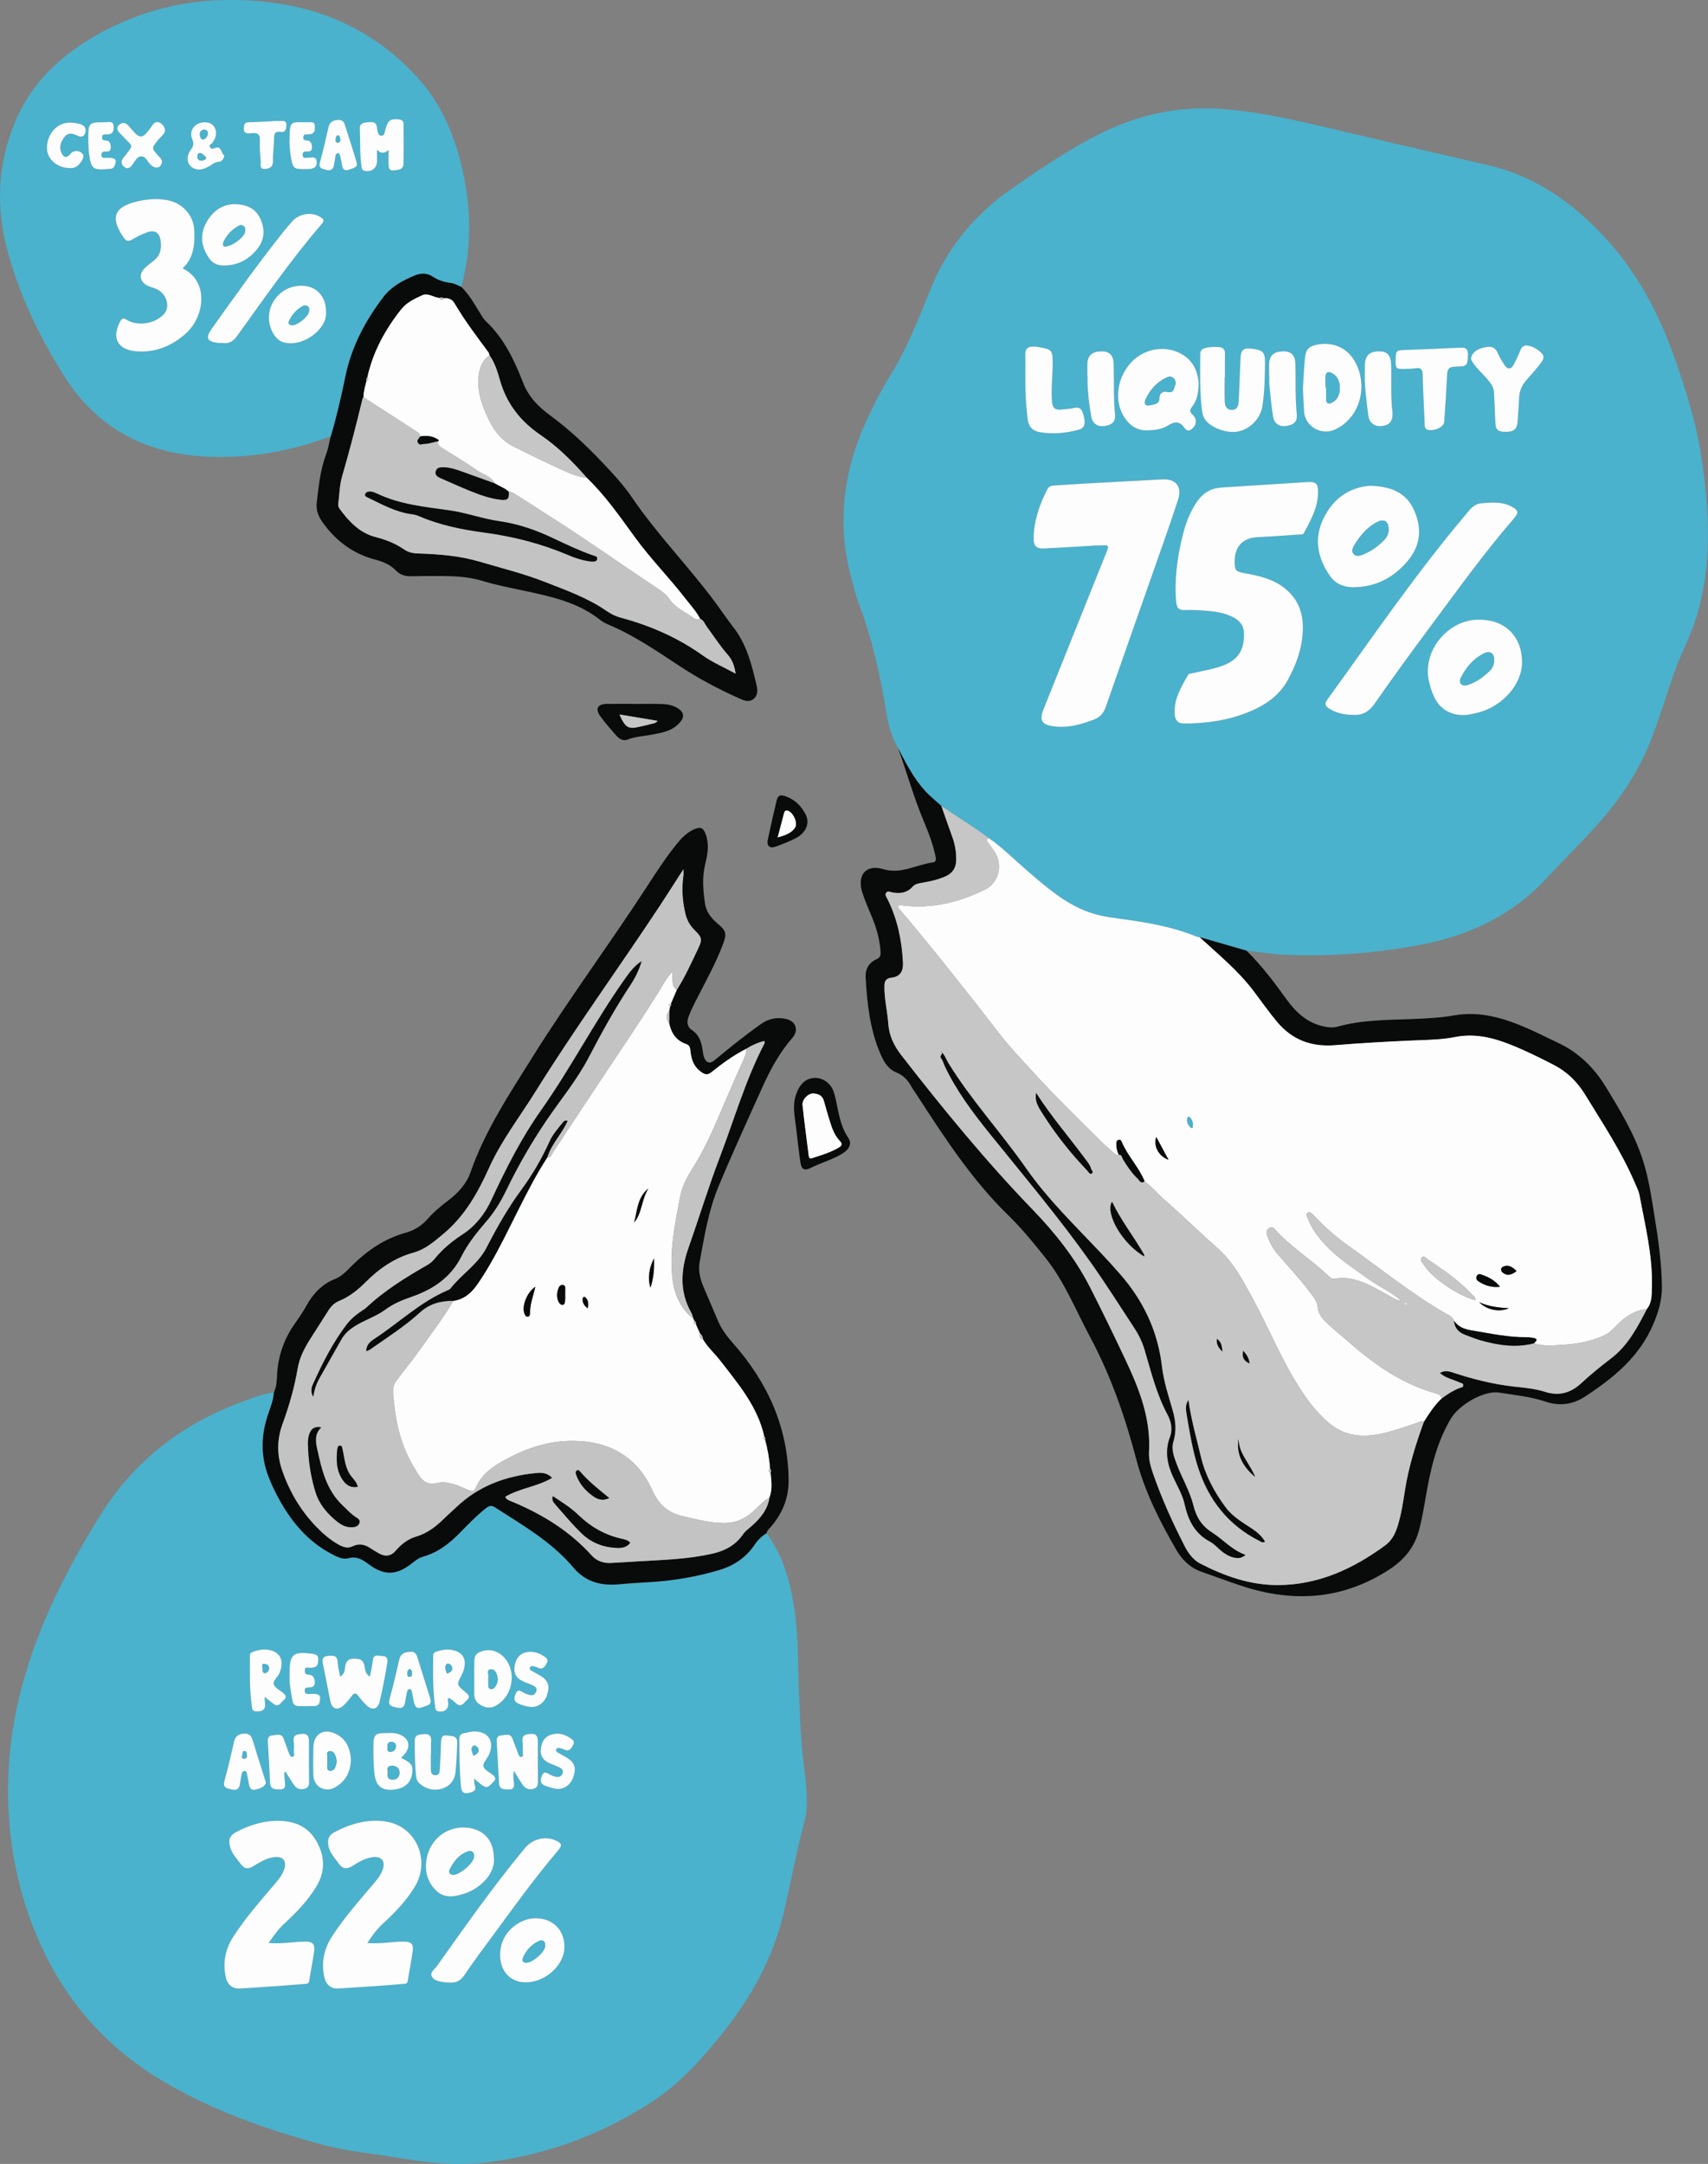 <?xml version="1.0" encoding="UTF-8"?>
<svg id="Layer_1" data-name="Layer 1" xmlns="http://www.w3.org/2000/svg" viewBox="0 0 567.51 718.89">
  <rect x="0" y="0" width="567.51" height="718.89" fill="#808080" stroke="none"/>
  <defs>
    <style>
      .cls-1 {
        fill: #4ab2cd;
      }

      .cls-1, .cls-2, .cls-3, .cls-4, .cls-5 {
        stroke-width: 0px;
      }

      .cls-2 {
        fill: #c3c3c3;
      }

      .cls-3 {
        fill: #090a0a;
      }

      .cls-4 {
        fill: #c6c6c6;
      }

      .cls-5 {
        fill: #fdfdfd;
      }
    </style>
  </defs>
  <path class="cls-1" d="m298.39,248.5c-2.02-3.49-3.18-7.36-3.8-11.25-2-12.69-4.83-25.15-9.39-37.19-.92-2.43-1.48-5-2.19-7.51-5.23-18.7-2.76-36.62,5.43-53.98,2.23-4.73,4.6-9.38,7.36-13.82,5.54-8.92,9.36-18.64,13.23-28.34,5.59-14.03,14.82-25.16,27.19-33.76,8.77-6.09,17.61-12.08,27.04-17.1,13.89-7.39,28.59-10.68,44.4-9.23,13.67,1.25,26.9,4.58,40.18,7.7,15.61,3.67,31.22,7.3,46.84,10.92,15.63,3.62,28.1,12.58,38.86,24.26,11.81,12.82,19.1,28.04,24.49,44.4,3.06,9.28,5.88,18.59,7.29,28.26,2.59,17.73,3.73,35.42-1.6,52.92-1.93,6.34-5.1,12.18-7.33,18.39-2.8,7.8-5.07,15.77-8.17,23.48-4.02,9.98-9.9,18.73-16.94,26.7-5.54,6.27-11.57,12.09-17.24,18.25-11.5,12.51-26.01,19.29-42.43,22.35-14.68,2.74-29.52,3.9-44.45,3.25-4.35-.19-8.69-.91-13.02-1.39-5.19-1.5-10.39-2.99-15.59-4.49-.23-.01-.48.04-.67-.04-7.14-2.96-14.65-4.44-22.25-5.56-4.69-.69-9.42-1.07-13.96-2.71-7.93-2.87-14.04-8.32-20.28-13.67-4.25-3.64-8.18-7.65-12.78-10.87-5.09-3.84-10.55-7.15-15.82-10.72-1.01-.9-2.01-1.81-3.03-2.69-5.22-4.54-8.28-10.57-11.38-16.56Zm97.36-8.15c6.26-.21,12.23-1.14,17.95-3.31,5.93-2.25,11.19-5.43,14.32-11.28,2.22-4.16,3.99-8.51,4.62-13.18.85-6.26.04-12.09-5.11-16.61-3.88-3.41-8.63-4.55-13.47-5.43-3.57-.66-3.85-.86-3.77-4.5.11-4.55,2.88-7.32,7.37-7.54,4.75-.23,9.49-.6,14.24-.91.53-.03,1.1.05,1.41-.54,2.35-4.41,4.82-8.79,4.67-14.01-.07-2.4-.88-3.04-3.34-2.88-9.57.6-19.14,1.22-28.71,1.82-3.44.22-6.11,1.73-8.09,4.58-2.46,3.52-3.91,7.44-4.91,11.58-1.74,7.19-2.75,14.45-2.09,21.88.16,1.8.71,2.75,2.8,2.67,2.75-.1,5.53.09,8.27.33,2.83.25,5.61.81,8.15,2.22,1.96,1.08,3.24,2.73,3.3,4.94.13,4.63-1.07,8.29-5.87,10.48-3.53,1.61-7.36,2.08-11.07,2.98-.59.14-1.32.05-1.66.65-2.36,4.14-4.87,8.25-4.39,13.3.16,1.71,1.1,2.83,3.02,2.78.84-.02,1.69,0,2.38,0Zm-32.09-59.09s0-.04,0-.06c.61,0,1.23.02,1.84,0,3.13-.15,3.11-.16,1.91,2.82-6.92,17.23-13.83,34.45-20.72,51.69-1.41,3.53-.56,5.02,3.18,5.55,4.86.69,9.42-.54,13.88-2.34,1.91-.77,3-2.15,3.68-4.12,5.01-14.42,10.11-28.8,15.16-43.2,2.99-8.54,6.06-17.06,8.86-25.66,1.42-4.36-.84-6.94-5.31-6.69-8.35.47-16.71.89-25.06,1.36-3.68.21-7.35.5-11.03.69-.94.05-1.61.37-2.04,1.21-2.67,5.17-4.54,10.58-4.57,16.46-.01,2.44,1,3.35,3.43,3.23,5.6-.27,11.19-.63,16.78-.95Zm85.66,56.23c3.3.29,5.54-.97,7.49-3.78,6.17-8.89,12.56-17.62,19.02-26.3,8.79-11.82,17.39-23.79,27.04-34.95,1.87-2.16,1.8-2.88-.72-4.21-3.15-1.66-6.51-1.31-9.9-1.04-2.61.21-3.81,2.09-5.21,3.75-16.58,19.59-31.03,40.79-46.05,61.55-.92,1.27-.65,2.05.51,2.81,2.39,1.57,5.05,2.13,7.83,2.18Zm5.89-76.09c-6.78.47-12.26,4.18-15.51,10.95-3.24,6.75-1.87,13.18,2.27,19.08,1.77,2.52,4.51,3.68,7.6,3.67,7.54-.04,13.59-3.18,18.35-8.97,4.23-5.14,4.52-10.81,1.93-16.61-2.62-5.88-7.73-7.97-14.65-8.12Zm50.53,58.66c.05-8.07-5.15-14.42-14.84-14.18-9.95.26-18.6,10.56-16.01,20.85,1.16,4.6,2.84,8.82,7.96,10.39,3.08.94,6.1.26,9.04-.6,7.86-2.31,13.85-9.51,13.85-16.46Zm-107.46-92.48c-.24-4.02-1.71-7.78-5.86-10.05-5.76-3.15-13.16-1.54-17.37,3.8-4.62,5.85-4.74,13.9-.33,18.82,1.75,1.95,3.9,2.93,6.51,2.85,2.39-.07,4.82-.35,6.85-1.63,2.16-1.36,3.83-1.53,5.42.73.44.63,1.12,1.33,2.14.69,1.93-1.22,2.3-3.49.66-4.98-1-.91-1.1-1.55-.22-2.66,1.65-2.05,2.11-4.54,2.19-7.56Zm8.64-2.21s.07,0,.1,0c0-2.61-.04-5.22.02-7.82.03-1.46-.66-2.14-2.03-2.22-1.53-.09-3.05-.1-4.56.32-1.14.31-1.62.91-1.63,2.11-.07,5.98-.18,11.97.49,17.93.14,1.28.34,2.58,1.12,3.7,1.98,2.84,7.49,4.8,11.19,3.94,4.01-.93,7.24-4.43,7.86-8.38.73-4.72.81-9.46.86-14.22.04-3.67-.6-4.39-4.36-4.86-2.77-.35-3.66.38-3.78,3.13-.2,4.75-.33,9.5-.6,14.25-.08,1.37-.37,2.92-2.22,2.95-1.93.03-2.39-1.43-2.43-2.99-.06-2.61-.02-5.22-.02-7.82Zm26.01,3.71c.14,2.86.22,5.23.38,7.6.35,4.98,5.66,8.1,10.23,6.04,7.55-3.4,10.9-12.74,7.51-20.92-2.31-5.58-7.13-8.3-13.03-7.37-2.89.46-4.1,1.5-4.39,4.36-.37,3.57-.49,7.18-.69,10.28Zm67.26,14.37c2.99.03,3.95-.89,4.11-3.88.13-2.37.38-4.74.44-7.11.07-2.32.79-4.3,2.33-6.06,1.81-2.07,3.71-4.08,5.28-6.37.77-1.12.63-1.99-.24-2.84-1.17-1.14-2.56-1.95-4.16-2.32-1.27-.3-2.2.08-2.74,1.4-.69,1.7-1.46,3.38-2.33,4.99-.79,1.45-1.95,1.51-2.87.16-.95-1.38-1.78-2.86-2.49-4.39-.94-2.02-2.63-1.98-4.29-1.61-1.88.42-3.72,1.15-4.38,3.27-.23.72.27,1.3.64,1.89,1.16,1.83,2.82,3.22,4.23,4.84,1.3,1.5,2.68,2.94,2.73,5.15.08,3.22.28,6.43.41,9.64.1,2.55.76,3.21,3.33,3.24Zm-159.5-19c-.07,4.99.17,9.96.77,14.91.28,2.32,1.65,3.82,3.93,4.21,4.44.77,8.88.36,13.18-.85,2.17-.61,2-2.62,1.53-4.44-.44-1.68-.83-3.35-3.3-2.71-1.32.34-2.73.33-4.1.5-1.93.24-2.97-.36-3.15-2.52-.36-4.38.23-8.73.23-13.1,0-3.92-.32-4.4-4.17-5.03-.75-.13-1.52-.25-2.28-.26-1.72-.01-2.73.7-2.67,2.62.08,2.22.02,4.45.02,6.67Zm123.04-4.76c-.04,2.83.08,2.96,2.97,2.89,1.23-.03,2.47,0,3.67-.21,1.73-.29,2.28.34,2.32,2.06.14,5.22.43,10.43.65,15.65.05,1.27-.27,2.75,1.75,2.84,2.32.1,4.67-1.23,4.78-2.81.31-4.59.64-9.19.86-13.79.21-4.4.15-4.41,4.62-4.58,2.07-.08,2.41-.83,2.38-4.16-.02-1.89-1.02-2.11-2.52-2.04-6.06.28-12.12.53-18.18.74-3.18.11-3.25.15-3.3,3.42Zm-102.44,5.22h.06c0,.69-.02,1.38,0,2.07.12,3.91.55,7.8,1.29,11.63.43,2.24,2.29,3.27,4.49,2.9,2.55-.43,3.59-1.52,3.35-4.01-.54-5.51-.28-11.04-.45-16.56-.09-3.02-1.39-4.28-4.21-4.22-2.99.07-4.48,1.47-4.53,4.27-.02,1.3,0,2.61,0,3.91Zm60.39-.19s.05,0,.07,0c0,1.07-.09,2.16.02,3.22.37,3.58.67,7.17,1.28,10.71.39,2.22,2.31,3.24,4.51,2.85,2.55-.45,3.55-1.52,3.3-4.04-.54-5.51-.28-11.04-.45-16.56-.09-3.01-1.41-4.25-4.25-4.17-2.98.09-4.44,1.48-4.48,4.31-.02,1.23,0,2.46,0,3.68Zm41.02,12.4c-.67-4.92-.3-10.38-.45-15.82-.09-3.32-1.22-4.59-4.09-4.58-3.15.01-4.63,1.46-4.66,4.6,0,.77,0,1.54-.01,2.3-.13,4.77.57,9.49,1.12,14.2.3,2.61,2.03,3.94,4.37,3.72,2.62-.24,3.81-1.48,3.73-4.43Z"/>
  <path class="cls-1" d="m254.7,509.37c4.5,6.12,6.96,13.08,8.43,20.45,1.34,6.72,1.84,13.51,1.99,20.36.22,10.2.57,20.41,1.34,30.57.38,5.03,1.41,10.01,1.55,15.09.09,3.01.15,6.03-.62,8.92-2.68,10.01-4.57,20.2-6.9,30.29-3.41,14.77-10.44,27.83-19.83,39.64-6.99,8.8-14.36,17.24-23.89,23.46-16.53,10.8-34.6,17.56-54.15,20.12-9.97,1.31-19.92.36-29.8-1.32-8.61-1.47-17.35-2.18-25.82-4.48-18.67-5.07-36.83-11.42-53.48-21.44-22.75-13.68-37.45-33.67-45.3-58.86-3.61-11.58-5.34-23.49-5.53-35.6-.32-20.29,4.33-39.59,12.14-58.19,5.18-12.35,11.64-24.04,18.76-35.38,10.95-17.44,26.27-29.39,45.36-36.73,3.93-1.51,7.85-3.06,12.05-3.7-.18,2.88-1.38,5.49-2.22,8.19-2.03,6.53-2.11,12.98.29,19.43,1.1,2.96,2.48,5.79,4.03,8.53,4.08,7.21,9.3,13.35,16.73,17.33,1.85.99,3.87,2.14,5.88,1.61,2.98-.79,4.86.6,7.02,2.16,5.07,3.69,9.01,3.49,14.03-.39,1.15-.89,2.27-1.86,3.71-2.26,4.98-1.39,8.87-4.42,12.41-8.05,2.78-2.86,5.56-5.73,8.72-8.2.99-.77,1.78-.87,2.88-.16,9.28,5.98,18.9,11.49,26.16,20.13,3.86,4.59,9.08,6,14.96,5.43,3.36-.33,6.74-.51,10.11-.71,7.93-.47,15.71-1.78,23.32-4.05,4.88-1.46,8.86-4.16,11.72-8.43,1.03-1.54,2.34-2.82,3.94-3.77Zm-165.43,136.13c1.71-2.48,3.22-4.59,5.15-6.37,4.02-3.7,7.81-7.6,10.67-12.32,3.04-5.02,2.91-10.06.09-15.06-2.62-4.63-6.81-6.61-12.02-6.8-5.22-.19-10,1.26-14.55,3.64-2.21,1.16-2.79,2.47-2.19,4.9.58,2.32,2.21,3.99,3.59,5.82,1.14,1.51,2.28,1.82,4.03.77,2.22-1.33,4.45-2.8,7.12-3.09,2.92-.32,4.19,1.29,3.26,4.07-.62,1.86-1.84,3.34-3.09,4.81-4.81,5.68-9.77,11.27-13.81,17.54-2.67,4.14-3.6,8.78-2.46,13.66.58,2.46,2.41,3.74,4.65,3.59,4.06-.28,8.11-.52,12.17-.81,3.14-.22,6.27-.48,9.4-.72.68-.05,1.32-.04,1.47-1.04.49-3.26,1.17-6.49,1.63-9.75.36-2.51-.52-3.3-3.06-3.28-3.89.04-7.75.84-12.05.46Zm32.74,0c1.68-2.48,3.2-4.58,5.12-6.36,4.02-3.71,7.81-7.6,10.67-12.31,5.31-8.76.57-19.97-9.37-21.65-6.12-1.03-11.84.64-17.29,3.47-2.02,1.05-2.4,2.6-2.04,4.58.41,2.3,2.05,3.9,3.31,5.71,1.3,1.89,2.67,2.27,4.75.92,1.97-1.28,4.07-2.52,6.48-2.86,3.13-.45,4.54,1.3,3.46,4.24-.65,1.75-1.82,3.18-3.02,4.59-4.81,5.68-9.77,11.27-13.81,17.53-2.67,4.14-3.62,8.77-2.48,13.65.58,2.48,2.4,3.76,4.63,3.61,4.13-.28,8.27-.53,12.4-.82,3.06-.21,6.12-.46,9.17-.71.67-.05,1.33,0,1.49-1.02.51-3.33,1.21-6.64,1.65-9.98.31-2.33-.63-3.09-3.06-3.07-3.89.04-7.76.83-12.06.47Zm27.61,13.13c1.73.24,3.39-.51,4.78-2.61,2.88-4.34,6.03-8.51,9.13-12.7,7.1-9.63,14.06-19.37,21.82-28.48,1.52-1.78,1.42-2.42-.79-3.41-3.44-1.55-7.63-.51-10.21,2.6-10.44,12.58-19.82,25.96-29.29,39.27-.72,1.01-2.3,1.98-1.64,3.28.75,1.47,2.59,1.75,4.2,1.97.45.06.92.05,1.99.1Zm14.47-41.5c-.06-5.49-3.09-9.1-8.29-9.86-6.59-.97-12.65,3.24-14,9.99-.83,4.12.11,8.01,3.24,10.95,2.84,2.66,6.29,1.89,9.55.8,4.55-1.51,10.08-6.27,9.51-11.87Zm23.44,29.62c-.04-5.52-3.65-9.25-9.16-9.47-5.45-.22-10.91,4.15-11.94,9.55-1.56,8.19,4.03,13.51,11.75,11.19,5.32-1.6,9.39-6.5,9.35-11.27Zm-74.53-89.75c-.32-1.75-.76-3.29-.84-4.86-.13-2.36-1.62-2.16-3.21-2.02-1.83.16-1.99,1.19-1.66,2.74.88,4.12,1.6,8.28,2.47,12.4.53,2.53,2.4,3.12,4.35,1.34,1.07-.97,1.95-2.16,2.86-3.31.7-.88,1.24-.93,1.96,0,.94,1.21,1.88,2.46,3.04,3.44,1.84,1.58,3.58,1.01,4.11-1.26,1.02-4.33,1.89-8.69,2.59-13.08.26-1.62-.4-2.19-1.74-2.24-1.24-.05-2.87-.78-3.09,1.54-.16,1.72-.61,3.42-.96,5.32-1.6-.94-1.55-2.44-1.81-3.71-.4-1.98-1.72-2.26-3.41-2.26-1.74,0-2.7.69-2.97,2.48-.18,1.21-.14,2.62-1.7,3.48Zm57.74,31.27c1.2,1.91,2.07,3.44,3.09,4.87.84,1.18,2.08,1.52,3.48,1.13,1.45-.4,1.46-1.57,1.45-2.76-.03-4.3-.07-8.6-.04-12.9.01-1.64-.4-2.72-2.31-2.58-1.65.12-3.09.32-2.78,2.6.17,1.21.1,2.45.08,3.68-.01.48.32,1.2-.41,1.36-.65.15-.89-.5-1.08-.98-.67-1.71-1.29-3.44-1.96-5.15-.73-1.86-2.31-1.07-3.58-1.02-1,.04-1.7.56-1.63,1.78.28,4.75.48,9.5.79,14.25.14,2.12,1.85,1.89,3.29,1.93,1.71.05,1.78-1.08,1.62-2.35-.14-1.12-.32-2.23.01-3.85Zm-76.31.55c.15-.06.31-.12.46-.18.92,1.47,1.8,2.96,2.79,4.39.88,1.28,2.17,1.66,3.65,1.21,1.45-.44,1.36-1.66,1.36-2.83-.03-4.38-.08-8.75-.05-13.13.01-1.71-.77-2.39-2.39-2.25-1.51.13-2.98.26-2.68,2.46.15,1.13.12,2.3.06,3.45-.03.6.49,1.6-.49,1.73-.77.11-.99-.86-1.23-1.48-.6-1.49-1.1-3.02-1.66-4.53-.74-2.01-2.39-1.2-3.73-1.13-1.22.07-1.62.88-1.54,2.09.28,4.52.54,9.04.73,13.56.1,2.43,1.8,2.31,3.43,2.29,1.95-.03,1.58-1.43,1.48-2.66-.08-.99-.13-1.98-.19-2.98Zm48.7-6.13h.09c0-1.38-.11-2.77.03-4.14.18-1.85-.68-2.62-2.37-2.45-1.43.15-3.13-.07-3.11,2.36.03,3.83.08,7.66.44,11.48.1,1.04.46,1.96,1.25,2.63,2.14,1.81,4.7,2.44,7.32,1.67,2.6-.77,4.31-2.72,4.57-5.51.31-3.28.45-6.57.56-9.86.08-2.47-2.08-2.07-3.49-2.33-1.56-.29-1.84.88-1.88,2.19-.08,2.83-.23,5.66-.39,8.49-.06,1.12.07,2.61-1.59,2.52-1.62-.08-1.37-1.57-1.41-2.68-.05-1.45-.01-2.91-.01-4.37Zm-9.85,1.3c.33-.35.64-.68.94-1.01,2.51-2.71,1.7-5.75-1.85-6.9-1.79-.58-3.62-.3-5.46-.29-2.17.02-2.76,1.08-2.82,2.95-.1,3.38-.04,6.74.26,10.11.41,4.6,2.59,6.35,7.22,5.58,3-.5,4.89-2.25,5.31-4.93.47-2.97-.03-3.75-3.6-5.51Zm-16.71.8c-.14-3.74-1.4-6.93-4.93-8.71-4.05-2.04-7.44-.05-7.54,4.36-.07,3.14-.11,6.29,0,9.43.13,3.69,3.85,5.77,7.11,3.98,3.52-1.93,5.22-5.03,5.35-9.05Zm40.99-27.35c0,1.76.02,3.53,0,5.29-.03,1.92.95,3.15,2.6,3.97,2.18,1.08,4.23.66,6.47-1.4,4.76-4.37,4.47-12.51-.56-15.89-2.17-1.46-4.51-1.5-6.8-.52-2.04.88-1.6,2.93-1.69,4.64-.07,1.3-.01,2.61,0,3.91Zm-8.55,6.7c.97.3,1.68,1.03,2.39,1.69,1.83,1.71,2.72-.14,3.74-1.03,1.34-1.17.29-1.94-.65-2.72-2.84-2.36-2.82-2.37-1.16-5.54.61-1.16,1.01-2.38,1.07-3.72.09-2.02-.79-3.36-2.61-4.16-2.33-1.03-4.64-.67-6.94.11-.56.19-.95.53-.95,1.15-.06,5.9-.18,11.81.73,17.67.1.63.45.88,1.07.98,2.2.34,3.49-.92,3.16-3.09-.06-.43-.25-.89.14-1.32Zm8.48,26.76c1.33,1.06,2.15,1.87,3.11,2.46,1.68,1.03,2.42-.62,3.36-1.42.89-.76.68-1.56-.25-2.28-1.14-.89-2.88-1.74-3.11-2.87-.22-1.08,1.23-2.46,1.82-3.76,1.96-4.35,0-7.69-4.63-7.8-1.27-.03-2.55.39-3.83.63-1,.18-1.34.82-1.34,1.81-.03,5.29.03,10.58.52,15.85.19,2.05,1.03,2.59,3.01,2.03,1.47-.41,2.18-.93,1.57-2.52-.18-.47-.12-1.04-.23-2.12Zm-69.58-27.17c1.23.97,2.05,1.64,2.89,2.28,1.82,1.4,2.56-.47,3.54-1.28,1.06-.87.54-1.69-.4-2.42-1.09-.84-2.62-1.61-2.99-2.73-.38-1.18,1.21-2.29,1.78-3.53,2.01-4.43.32-7.68-4.31-8.03-1.46-.11-2.89.22-4.28.69-.64.22-1.09.56-1.1,1.28-.05,5.83-.16,11.65.71,17.44.13.88.6,1.11,1.41,1.12,2.44.05,3.22-.8,2.84-3.17-.06-.37-.04-.75-.09-1.65Zm.48,28.61c-.15-.46-.27-.82-.38-1.19-1.36-4.32-2.76-8.62-4.04-12.95-.46-1.56-1.25-2.37-2.94-2.23-1.71.14-2.84.75-3.26,2.61-.99,4.41-2.03,8.82-3.23,13.18-.57,2.1.77,2.33,2.11,2.69,1.51.4,2.79.28,3.06-1.66.13-.91.26-1.82.44-2.72.13-.66.16-1.57.97-1.66.96-.1.86.9,1.02,1.51.26,1.04.41,2.11.63,3.15.25,1.15.91,1.8,2.14,1.48,1.39-.37,2.83-.71,3.48-2.19Zm48.24-43.6c-2.25.07-3.55.6-3.99,2.61-.98,4.41-2.03,8.82-3.23,13.18-.57,2.08.73,2.35,2.09,2.7,1.5.39,2.78.31,3.08-1.64.19-1.21.42-2.41.68-3.61.1-.44.34-.93.91-.83.4.07.59.45.67.85.24,1.2.48,2.41.71,3.61.29,1.51,1.18,2.25,2.63,1.59,1.28-.58,3.55-.47,2.76-3.01-1.42-4.54-2.87-9.06-4.26-13.61-.4-1.31-1.2-1.91-2.05-1.84Zm49.22,27.26c-3.58-.12-5.45,1.39-6.04,4.28-.58,2.83.42,4.61,3.23,5.73.85.34,1.72.64,2.55,1.03.96.44,1.8,1.05,1.27,2.29-.5,1.16-1.52,1.15-2.55.9-.51-.13-1.01-.37-1.48-.61-.99-.52-2.01-1.49-2.77.28-.67,1.56-.59,2.85,1.27,3.46,1.09.35,2.18.75,3.31.92,2.6.38,4.9-1.18,5.82-3.83,1.07-3.07.49-4.87-2.1-6.48-.98-.6-2.01-1.11-3-1.69-.4-.24-.78-.58-.52-1.11.24-.5.72-.5,1.19-.38.44.12.92.19,1.31.41,1.64.89,2.37-.14,3.05-1.37.76-1.37-.23-1.94-1.14-2.53-1.24-.82-2.61-1.25-3.4-1.28Zm-9.43-27.23c-2.89-.1-4.76,1.39-5.37,4.27-.59,2.83.41,4.63,3.2,5.75.71.28,1.43.54,2.13.85,1.07.46,2.34.94,1.71,2.44-.64,1.51-1.95,1.16-3.15.71-.36-.13-.71-.3-1.04-.49-.96-.55-1.95-1.24-2.58.36-.49,1.25-.9,2.49.81,3.27,1.27.58,2.59.99,3.95,1.13,2.62.28,4.83-1.34,5.69-4.03.95-2.97.37-4.71-2.15-6.27-.97-.6-2.01-1.11-3-1.69-.4-.23-.79-.56-.56-1.1.22-.51.7-.53,1.17-.41.44.11.92.19,1.31.41,1.63.9,2.38-.09,3.06-1.33.83-1.52-.35-2.05-1.3-2.66-1.18-.76-2.49-1.14-3.9-1.21Zm-80.22,7.44c.06,1.38-.02,2.79.21,4.14,1.3,7.68.07,6.37,7.7,6.46.15,0,.31,0,.46,0,1.64-.07,1.65-1.4,1.79-2.48.16-1.25-.78-1.52-1.78-1.57-.61-.03-1.23,0-1.84,0-.7,0-1.42.08-1.49-.95-.06-.94.44-1.2,1.26-1.2,1.18,0,2.17-.25,2.09-1.77-.07-1.38-.54-2.44-2.11-2.48-1.07-.03-1.24-.61-1.2-1.5.06-1.17.83-.78,1.48-.77.53.01,1.09-.01,1.59-.15,1.47-.42,1.32-1.73,1.36-2.83.03-.96-.59-1.49-1.59-1.63-6.84-.97-7.95-.03-7.92,6.74Z"/>
  <path class="cls-1" d="m109.93,144.93c-12.34,4.63-25.09,7.08-38.28,6.89-21.63-.31-39.01-8.66-50.66-27.4-8.03-12.9-14.61-26.53-18.54-41.25-3.81-14.26-3.27-28.47,2.38-42.23,5.49-13.38,15.44-22.72,27.86-29.62C45.31,4.32,58.91.48,73.34.05c25.45-.75,47.89,6.51,65.45,25.79,7.9,8.67,12.27,19.18,14.85,30.52,2.96,13.02,3.15,26-.36,38.95-1.14-.45-2.24-1.15-3.41-1.28-2.27-.25-4.27-.89-6.19-2.17-1.76-1.17-3.84-1.15-5.77-.36-4.02,1.64-7.87,3.7-10.53,7.2-6.01,7.9-10.59,16.53-12.61,26.37-1.37,6.68-2.88,13.33-4.84,19.87Zm-49.27-55.77c3.69-3.45,4.08-7.92,3.89-12.53-.21-5.25-4.08-9.34-9.26-10.2-3.33-.56-6.56-.28-9.79.49-7.62,1.82-8.94,5.37-4.53,11.85.85,1.25,1.56,1.61,2.93.79,1.51-.9,3.11-1.7,4.75-2.31,2.8-1.04,4.31-.05,4.71,2.81.37,2.71-.21,5.02-2.53,6.71-.87.63-1.69,1.33-2.49,2.04-2.44,2.13-2.03,4.93.9,6.2.98.43,2.05.67,3,1.14,3.17,1.59,4.31,5.78,2.27,8.11-2.86,3.27-8.71,4.26-12.42,1.98-1.06-.65-1.56-.58-2.14.47-2.8,5.11-1.28,9.34,5,9.96,6.27.61,11.83-1.57,16.52-5.65,6.82-5.93,7.89-17.79-.83-21.86Zm13.31,24.78c2.13.33,3.52-.57,4.8-2.34,9.11-12.63,17.98-25.46,28.18-37.27,1.1-1.27.28-1.74-.58-2.27-2.88-1.79-7.08-1.09-9.33,1.52-.9,1.05-1.82,2.08-2.69,3.16-8.39,10.5-16.17,21.45-23.96,32.39-2.22,3.12-1.69,4.33,2.19,4.8.45.05.92,0,1.38,0Zm3.6-46.12c-4.1.2-7.34,2.65-9.34,6.7-1.94,3.94-1.18,7.76,1.23,11.28,1.1,1.61,2.75,2.39,4.72,2.41,4.69.04,8.42-1.91,11.31-5.54,2.46-3.08,2.58-6.47,1.03-9.92-1.6-3.56-4.63-4.89-8.96-4.93Zm30.75,35.61c-.03-4.42-2.5-7.63-6.42-8.34-5.87-1.06-11.49,2.94-12.44,8.86-.66,4.12,1.57,8.93,4.79,9.8,6.66,1.78,14.78-4.76,14.06-10.32Zm20.78-53.59c0,1.73,0,3.11,0,4.49,0,1.21.08,2.53,1.75,2.3,1.35-.19,3.18-.16,3.22-2.2.08-4.37.01-8.74.02-13.11,0-1.17-.62-1.56-1.72-1.65-2.77-.22-3.44.3-4.32,3.36-.24.82-.24,2.14-1.39,2.09-1.06-.05-1.07-1.31-1.33-2.16-.07-.22-.06-.45-.09-.68-.17-1.72-1.4-1.8-2.69-1.68-1.38.13-3.09.2-3,2.08.2,4.28-.03,8.59.59,12.85.1.66.3,1.11,1.07,1.27,2.23.46,4.03-.93,4.06-3.21.01-1.13,0-2.25,0-3.85,1.35,1.47,2.51,1.25,3.83.11Zm-74.27-6.43c0-1.1-.9-2.33-1.84-2.68-1.02-.38-1.75-.05-2.34.85-.54.83-1.15,1.63-1.79,2.39-1.49,1.8-2.51,1.82-4.14.11-.74-.77-1.41-1.61-2.14-2.4-.94-1.02-1.99-1.13-3.02-.18-1.07.98-.6,1.91.25,2.76.43.43.86.87,1.28,1.32,3.19,3.44,3.33,2.3.43,6.2-.27.37-.6.7-.83,1.1-.58,1.04-.28,1.92.62,2.62.93.71,1.67.39,2.38-.41,1.01-1.13,1.65-3.03,3.18-3.12,1.57-.09,2.19,1.91,3.32,2.9,1.42,1.24,2.88,1.07,3.51-.5.46-1.17-.44-1.85-1.08-2.57-2.32-2.6-2.3-2.57-.11-5.29.84-1.05,2.12-1.82,2.31-3.09Zm57.74-3.58c-1.75.15-2.98.58-3.38,2.39-.87,3.95-1.8,7.9-2.86,11.8-.57,2.1,1.02,2.09,2.14,2.44,1.29.4,2.26-.09,2.53-1.54.17-.9.31-1.81.45-2.71.08-.54.18-1.24.75-1.29.81-.07.81.81.96,1.35.26.95.37,1.95.57,2.92.3,1.45,1.3,1.63,2.44,1.14,1.08-.47,2.88-.55,2.34-2.42-1.24-4.25-2.64-8.46-3.98-12.68-.33-1.02-1.14-1.37-1.93-1.38Zm-44.64.8c-3.18.06-5.25,2.77-4.05,5.61.59,1.4.46,2.25-.43,3.45-1.93,2.61-1.22,5.55,1.4,6.43,1.56.53,3.01-.03,4.4-.74,1.18-.6,2.08-1.64,3.65-1.64,1.03,0,1.87-1.91,1.56-2.13-1.06-.75-.79-3.11-2.8-2.52-.68.2-1.25.68-1.79-.07-.66-.92.43-1.13.76-1.62,1.03-1.55,1.64-3.15.74-4.95-.7-1.4-1.96-1.84-3.44-1.82Zm-44.57,15.22c1.61.12,2.82-.82,3.72-2.29.55-.89,1.08-1.91.12-2.69-.98-.8-2.24-.96-3.4-.15-.24.17-.42.44-.63.67-1.1,1.18-1.99.92-2.67-.43-.99-1.97-.38-3.72.83-5.35,1.13-1.53,2.56-1.4,4.09-.66,1.11.53,2.31.87,2.86-.66.57-1.61-.2-2.71-1.8-3.1-1.11-.27-2.26-.45-3.4-.44-4.22.04-7.57,3.92-7.48,8.57.06,3.6,3.47,6.55,7.75,6.54Zm5.97-9.28c.08,1.45.05,2.92.24,4.36.71,5.27,1.24,5.67,6.56,5.21.15-.01.31-.02.46-.03.88-.04,1.36-.53,1.63-1.35.64-1.88-.02-2.42-3-2.33-.71.02-1.43.2-1.52-.83-.08-.88.35-1.27,1.22-1.24.97.03,1.91.02,1.88-1.35-.02-1.26-.28-2.32-1.85-2.35-.62,0-1.04-.21-1.02-.92.01-.39.02-.8.44-.97.27-.11.6-.12.9-.1,1.93.14,2.62-.86,2.5-2.66-.14-2.03-1.68-1.4-2.77-1.39-5.68.04-5.68.06-5.67,5.96Zm66.89.14s-.06,0-.08,0c.13,1.6.15,3.22.41,4.8.78,4.78.82,4.72,5.66,4.67,1.8-.02,3.18-.45,3.03-2.46-.15-2.03-1.89-1.23-3.07-1.33-.07,0-.15.02-.23.03-.79.14-1.39,0-1.39-.98,0-.77.37-1.12,1.13-1.09,1.07.04,2.05,0,1.98-1.49-.06-1.3-.47-2.25-2-2.22-.7.01-.91-.41-.88-1.05.03-.67.38-.93,1.03-.94.53,0,1.09,0,1.59-.13,1.27-.34,1.19-1.43,1.22-2.42.03-.89-.31-1.54-1.3-1.5-6.69.24-7.07-1.3-7.1,5.88,0,.08,0,.15,0,.23Zm-5.45-6.5s0,.04,0,.06c-2.68.12-5.35.3-8.03.35-1.16.02-1.56.41-1.7,1.58-.26,2.13.95,2.3,2.49,2.08,1.95-.27,2.94.23,2.82,2.5-.12,2.28.12,4.59.28,6.88.07,1.01-.52,2.59,1.42,2.48,1.59-.09,2.7-.65,2.66-2.67-.05-2.52.35-5.04.36-7.57,0-1.54.42-2.33,2.07-2.07,1.85.3,1.95-1,2.01-2.27.06-1.55-1.07-1.37-2.07-1.35-.77.01-1.53,0-2.3,0Z"/>
  <path class="cls-3" d="m398.56,311.33c5.2,1.5,10.4,2.99,15.59,4.49,5.03,4.89,9.21,10.48,13.3,16.15,3.18,4.41,7.01,7.95,12.57,9.08,1.45.3,2.92.42,4.34.03,8.01-2.22,16.26-2.22,24.46-2.52,4.84-.18,9.65-.41,14.44-1.24,8.7-1.5,16.74.99,24.56,4.45,3.3,1.46,6.52,3.11,9.79,4.64,6.83,3.19,11.96,8.18,15.88,14.58,4.9,7.99,9.75,15.95,12.57,25.03,1.86,6,2.72,12.1,3.71,18.24,1.24,7.67,2.33,15.32,2.43,23.1.06,4.5-1.15,8.53-2.91,12.64-4.65,10.88-13.27,17.85-22.76,24.04-3.95,2.58-8.37,3.15-12.83,1.65-5.08-1.71-10.36-2.21-15.58-3.05-4.91-.8-13.26,3.94-16.08,8.7-4.67,7.89-6.7,16.62-8.23,25.5-.67,3.86-1.3,7.71-2.31,11.51-1.51,5.65-4.91,9.81-9.71,12.96-15.46,10.13-31.95,11.26-49.18,5.57-4.52-1.49-8.98-3.16-13.47-4.74-3.75-1.32-6.4-3.98-8.32-7.29-5.48-9.46-10.42-19.23-13.21-29.83-3.75-14.25-8.52-28.01-15.51-41.05-4.71-8.79-8.38-18.12-14.67-26.02-3.93-4.93-7.92-9.83-12.42-14.21-12.11-11.8-21.21-25.85-30.33-39.9-.63-.97-1.33-1.89-1.88-2.9-1.17-2.14-2.69-3.74-5.06-4.7-2.9-1.18-4.3-3.95-5.41-6.62-3.34-7.98-4.24-16.47-4.71-25.01-.14-2.62,1.09-4.83,3.61-5.93,1.28-.55,1.42-1.38,1.35-2.55-.27-4.2-1.46-8.14-3.08-11.99-1.07-2.55-2.19-5.09-3.01-7.72-1.78-5.73,1.27-9.39,6.94-7.68,6.05,1.82,11.01-1.52,16.5-2.22,1.24-.16,1.11-1.13.89-2.15-.87-4-2.31-7.82-3.89-11.56-3.35-7.93-5.62-16.23-8.54-24.3,3.1,6,6.16,12.02,11.38,16.57,1.02.89,2.02,1.8,3.03,2.7,1.22,3.47,2.42,6.94,3.67,10.39.9,2.49,1.31,5.05,1.25,7.68-.06,2.58-1.26,4.32-3.65,5.35-2.42,1.04-4.95,1.64-7.53,2.06-1.22.2-2.45.38-3.34,1.37-1.79,2-4.03,2.31-6.53,1.9-.72-.12-1.64-.67-2.17,0-.61.76.12,1.62.47,2.32,3.25,6.59,4.7,13.61,5.06,20.9.15,2.96-.95,4.74-3.76,5.05-1.97.22-2.38,1.19-2.4,2.86-.06,4.18.98,8.23,1.28,12.36.29,4.02,1.82,7.3,4.36,10.57,13.82,17.78,28.05,35.17,43.72,51.38,7.44,7.69,14.07,16.09,18.96,25.68,4.11,8.07,8.07,16.23,11.93,24.43,4.51,9.57,8.3,19.35,7.67,30.26-.14,2.45.53,4.89,1.34,7.22,2.88,8.28,6.48,16.26,10.48,24.05,1.24,2.41,2.84,4.64,5.32,5.91,8.01,4.1,16.4,7.07,25.51,7.08,13.55,0,25.2-5.38,35.88-13.24,1.96-1.44,3.14-3.53,3.9-5.85,1.33-4.03,1.95-8.21,2.6-12.38,1.22-7.83,3.59-15.36,6.3-22.78,1.74-2.77,3.52-5.52,5.92-7.78,1.84-1.37,3.74-2.62,5.91-3.44.47-.18,1.19-.21,1.21-.87.02-.81-.81-.78-1.32-1.02-2.1-.99-4.5-1.36-6.42-3.09,1.81-1.15,3.44-.45,4.99.05,6.29,2.04,12.69,3.65,19.26,4.4,3.58.41,7.19.67,10.65,1.78,4.64,1.49,8.58.39,12.08-2.87,3.2-2.99,6.62-5.7,10.09-8.38,5.48-4.24,8.59-10.25,11.7-16.24,1.73-2.05,1.58-4.56,1.67-7,.37-10.47-2.2-20.56-4.09-30.73-.29-1.56-1.06-3.04-1.7-4.51-4.43-10.26-10.6-19.55-16.42-29.03-2.57-4.19-6-7.57-10.42-9.84-4.65-2.38-9.32-4.71-14.17-6.65-5.92-2.37-11.98-3.88-18.43-2.61-4.69.93-9.45.97-14.2,1.17-8.58.37-17.16.83-25.72,1.55-7.77.65-14.18-1.61-19.27-7.61-2.78-3.29-5.23-6.82-7.82-10.25-5.17-6.86-11.79-12.27-18.05-18.03Z"/>
  <path class="cls-3" d="m254.7,509.37c-1.6.95-2.91,2.23-3.94,3.77-2.86,4.27-6.85,6.97-11.72,8.43-7.61,2.28-15.39,3.59-23.32,4.05-3.37.2-6.75.39-10.11.71-5.87.57-11.1-.84-14.96-5.43-7.27-8.65-16.88-14.15-26.16-20.13-1.1-.71-1.89-.61-2.88.16-3.16,2.47-5.94,5.34-8.72,8.2-3.53,3.63-7.42,6.66-12.41,8.05-1.44.4-2.56,1.37-3.71,2.26-5.02,3.88-8.96,4.08-14.03.39-2.15-1.57-4.04-2.96-7.02-2.16-2.02.54-4.04-.62-5.88-1.61-7.43-3.98-12.65-10.12-16.73-17.33-1.55-2.74-2.93-5.57-4.03-8.53-2.4-6.45-2.32-12.9-.29-19.43.84-2.7,2.04-5.31,2.22-8.19.89-1.85.96-3.88,1.06-5.85.33-6.32,2.34-12.01,6-17.16,1.29-1.81,2.56-3.66,3.63-5.6,2.25-4.1,5.21-7.33,9.69-9.1,2.24-.88,3.87-2.76,5.56-4.42,5.12-5.03,10.86-9,17.89-10.92,2.95-.81,5.42-2.44,7.45-4.78,1.97-2.27,4.31-4.15,6.7-5.97,3.24-2.47,5.99-5.47,7.33-9.3,4.87-13.93,12.97-26.1,20.71-38.46,11.98-19.15,25.46-37.3,37.77-56.24,3.14-4.83,6.26-9.68,9.88-14.17,1.7-2.1,3.54-4.09,6.09-5.16,2.29-.96,3.1-.22,3.85,2.14,1.06,3.28.44,6.42-.31,9.52-1.06,4.38-.7,8.66-.07,13.03.43,3,2.22,5.03,4.33,6.81,2.56,2.16,2.97,3.13,1.8,6.33-2.47,6.73-6.01,12.95-9.24,19.32-.87,1.71-1.7,3.45-2.37,5.24-.6,1.62-.46,3.33,1.1,4.35,2.44,1.6,3.21,3.99,3.59,6.64.12.83.21,1.7.5,2.47.7,1.86,1.95,2.2,3.46.94,5.02-4.18,10.11-8.26,15.44-12.04,2.49-1.76,5.14-2.31,8.07-1.74,3.45.66,4.65,3.7,2.35,6.35-4.18,4.81-7.21,10.32-9.81,16.07-5,11.06-10.05,22.09-14.72,33.29-3.35,8.04-4.73,16.67-6.28,25.2-.51,2.82.23,5.66,1.35,8.32,1.58,3.75,3.21,7.48,4.8,11.23,1.19,2.79,2.99,5.11,5,7.39,11.45,12.99,18.26,27.9,18.42,45.49.06,6.33-2.38,11.66-6.6,16.23-.4.43-.62.82-.75,1.33Zm-23.99-70.63l-.32-.62c-.21-.64-.33-1.34-.66-1.92-4.09-7.18-3.52-14.42-.86-21.96,3.47-9.83,6.49-19.81,10.22-29.56,4.87-12.74,8.6-25.93,14.96-38.09.08-.15-.02-.39-.05-.74-2.2.52-4.12,1.38-5.91,2.53-4.18,2.12-7.96,4.83-11.59,7.76-1.15.93-1.94,1.07-3.36.1-2.42-1.65-3.3-3.85-3.65-6.53-.14-1.09-.05-2.39-1.46-2.85-3.33-1.11-4.97-3.61-5.66-6.89.02-1.42.03-2.84.05-4.25.08-.44.16-.88.23-1.32.39-.24.44-.57.29-.97.65-1.53,1.3-3.05,1.96-4.58,2.75-4.35,4.84-9.05,7.06-13.67,1.44-3,1.31-3.7-1.1-6.06-1.59-1.56-2.62-3.38-3.13-5.53-.99-4.16-1.27-8.34-.67-12.58.08-.53.01-1.08.01-2.2-2.81,4.37-5.26,8.26-7.79,12.09-13.67,20.71-28.28,40.8-41.41,61.87-5.19,8.34-11.26,16.15-15.33,25.17-3.73,8.25-8.02,16-15.17,21.97-3.11,2.6-6.09,5.21-10.02,6.29-6.28,1.73-11.36,5.28-15.89,9.81-2.57,2.57-5.37,4.83-8.78,6.22-1.63.66-2.76,1.89-3.68,3.36-1.92,3.06-3.88,6.09-5.82,9.13-1.96,3.07-3.65,6.28-4.26,9.89-1.07,6.32-2.82,12.42-5.02,18.42-1.84,5-1.94,10.1-.25,15.15,2.4,7.16,6.15,13.56,11.4,19.01,2.19,2.27,4.57,4.35,7.33,5.91,1.51.85,3.11,1.46,4.82.61,2.12-1.05,4-.6,5.85.64.89.6,1.83,1.12,2.76,1.67,2.16,1.26,4.08,1.06,5.74-.91,1.83-2.15,4.05-3.81,6.76-4.62,3.66-1.1,6.54-3.31,9.2-5.93,1.31-1.29,2.72-2.49,4.05-3.77,7.44-7.12,16.51-10.44,26.59-11.4,1.87-.18,3.66-.1,5.33,1.62-4.96,2.95-10.78,3.43-15.6,6.28.46,1.06,1.44,1.27,2.25,1.6,10.05,4.18,19.14,9.75,26.51,17.92,1.61,1.79,3.83,2.56,6.25,2.46,2.92-.12,5.83-.35,8.74-.52,8.43-.5,16.89-.69,25.18-2.6,4.13-.95,7.6-2.82,10.05-6.38.74-1.09,1.82-1.85,2.81-2.71,2.92-2.56,5.38-5.45,5.99-9.49,1.05-2.69.67-5.45.39-8.21.22-.52.21-1.01-.19-1.45-.2-3.26-.8-6.46-1.63-9.62.17-.39.11-.73-.26-.98-2.18-9.93-8.59-17.45-14.56-25.16-1.86-2.4-4.19-4.45-5.77-7.1-.07-.86-.46-1.56-1.08-2.15-.43-.97-.87-1.94-1.3-2.91.13-.55-.1-.94-.53-1.24Z"/>
  <path class="cls-3" d="m109.93,144.93c1.96-6.54,3.47-13.19,4.84-19.87,2.02-9.84,6.6-18.47,12.61-26.37,2.66-3.5,6.51-5.56,10.53-7.2,1.93-.79,4.01-.81,5.77.36,1.92,1.28,3.92,1.92,6.19,2.17,1.17.13,2.28.83,3.41,1.28,2.47,2.45,4.22,5.41,6,8.36.67,1.11,1.34,2.3,2.27,3.18,5.98,5.65,9.37,12.88,12.28,20.35,1.84,4.73,5.07,7.96,9.1,10.92,7.31,5.36,13.77,11.75,19.92,18.41,2.55,2.76,5.03,5.64,7.13,8.74,8.49,12.48,19.14,23.23,28.05,35.37,1.86,2.54,3.62,5.16,5.56,7.64,4.45,5.69,6.18,12.45,7.76,19.27.39,1.66.56,3.43-1.01,4.68-1.6,1.28-3.2.47-4.76-.22-6.88-3.07-13.49-6.58-19.8-10.74-7.55-4.98-15.05-10.11-23.44-13.68-.98-.42-1.99-.89-2.82-1.55-7.61-6.08-16.82-7.95-25.99-9.9-4.43-.94-8.88-1.81-13.22-3.14-4.46-1.37-9.06-1.6-13.68-1.63-3.38-.02-6.76.03-10.14.08-1.94.03-3.6-.5-4.98-1.94-1.81-1.89-4.2-2.9-6.64-3.53-7.49-1.93-13.23-6.21-17.69-12.45-1.47-2.05-2.23-4.13-1.93-6.65.65-5.33,1.14-10.68,3.06-15.78.74-1.97,1.07-4.1,1.58-6.15Zm84.99,13.75c-4.55-5.21-9.5-10.19-15.13-14.02-6.87-4.68-11.43-10.46-13.69-18.35-.81-2.84-1.66-5.74-3.43-8.21-.12-.36-.16-.77-.37-1.06-3.95-5.32-7.96-10.59-11.31-16.33-.73-1.26-2.02-1.82-3.55-1.59-.46-.37-.95-.36-1.46-.14-1.95-.16-3.72-1.79-5.76-.86-2.51,1.15-5.1,2.38-6.83,4.55-5.41,6.77-9.5,14.24-11.35,22.8-.38.25-.43.59-.24.98-.44,1.8-1,3.58-1.04,5.46-.11.2-.26.39-.31.6-2.09,8.66-4.31,17.29-6.8,25.84-.85,2.91-.87,6.07-1.25,9.11-.08.64.15,1.2.54,1.71,3.14,4.16,6.56,7.89,11.93,9.26,3.27.83,6.45,2.07,9.27,4.01,1.39.96,2.85,1.36,4.52,1.41,7,.23,14.01.74,20.73,2.74,7.25,2.16,14.61,3.95,21.71,6.74,7.02,2.76,14.1,5.26,20.36,9.57,1.48,1.02,3,1.8,4.73,2.27,9.8,2.63,18.94,6.6,27.26,12.53,3.26,2.33,7.04,3.94,10.98,6.09-.4-2.66-1.16-4.59-2.6-6.24-2.58-2.96-4.71-6.26-7.03-9.41-.66-.89-.95-2.1-2.14-2.55-1.21-2.41-3.06-4.37-4.69-6.48-5.42-7.04-11.71-13.37-16.95-20.57-5.03-6.9-9.88-13.94-16.09-19.88Z"/>
  <path class="cls-3" d="m270.89,358.1c2.51.02,4.94,1.68,5.89,4.06.83,2.08,1.14,4.29,1.61,6.47.69,3.23,1.46,6.42,3.37,9.23,1.27,1.86.66,3.51-1.05,4.8-2.05,1.54-4.44,2.4-6.78,3.37-1.48.61-3,1.18-4.42,1.91-2.1,1.08-3.18.7-3.54-1.67-.58-3.87-1-7.76-1.46-11.65-.41-3.48-1.23-6.93-.17-10.48,1.15-3.85,3.37-6.06,6.55-6.03Zm-.77,5.17c-1.7.03-3.67,2.06-3.47,3.91.61,5.57,1.37,11.13,2.05,16.7.09.73.3,1.17,1.16.88,2.99-1,6.02-1.86,8.76-3.47.88-.51,1.51-1.12.51-2.15-2-2.06-2.81-4.72-3.62-7.37-.6-1.98-1.22-3.97-1.74-5.97-.51-1.92-1.91-2.43-3.65-2.53Z"/>
  <path class="cls-3" d="m210.73,233.86c3.07,0,6.14-.08,9.2.03,2,.07,3.99.43,5.66,1.67,1.93,1.44,1.68,3.01.07,4.72-2.54,2.69-5.81,3.15-9.1,3.79-2.7.53-5.47.58-8.09,1.64-1.44.58-2.74-.27-3.68-1.33-1.88-2.12-3.77-4.25-5.41-6.55-1.68-2.36-.77-3.93,2.16-3.98,3.07-.05,6.13-.01,9.2-.01,0,.01,0,.02,0,.03Zm-4.91,3.51c2.04,4.53,2.98,5.01,7.14,3.95.96-.24,1.95-.38,2.89-.69.83-.27,1.89-.14,2.65-1.15-4.28-.71-8.33-1.39-12.68-2.11Z"/>
  <path class="cls-3" d="m268.27,273.45c-.21,2.06-1.71,3.94-4.03,5.1-2.06,1.02-4.21,1.88-6.37,2.67-2.11.78-3.21-.13-2.75-2.31.91-4.36,1.92-8.7,2.95-13.04.41-1.7,1.24-1.98,3.05-1.3,3.04,1.12,5.01,3.13,6.48,5.84.41.75.73,1.53.67,3.04Zm-9.87,4.74c3.37-.91,4.78-1.74,5.79-3.29,1.01-1.55-.8-5.35-2.64-5.6-.76-.1-.92.39-1.06.9-.68,2.55-1.34,5.11-2.1,7.99Z"/>
  <path class="cls-5" d="m398.56,311.33c6.26,5.76,12.88,11.17,18.05,18.03,2.59,3.43,5.04,6.96,7.82,10.25,5.08,6.01,11.5,8.26,19.27,7.61,8.56-.71,17.14-1.18,25.72-1.55,4.76-.2,9.51-.24,14.2-1.17,6.44-1.27,12.51.24,18.43,2.61,4.85,1.94,9.52,4.27,14.17,6.65,4.43,2.27,7.86,5.65,10.42,9.84,5.81,9.48,11.98,18.77,16.42,29.03.64,1.48,1.41,2.96,1.7,4.51,1.9,10.17,4.46,20.26,4.09,30.73-.08,2.44.06,4.95-1.67,7-4.15.47-7.38,2.66-10.15,5.58-1.11,1.17-2.13,2.25-3.64,3-4.34,2.14-8.99,2.98-13.7,3.29-3.31.22-6.72.63-10-.49.8-.75,1.51-1.5-.31-1.78-.68-.11-1.37-.23-2.05-.22-6.25.08-12.32-1.27-18.44-2.28-2.34-.39-4.41-1.13-5.77-3.21-.44-1.3-1.67-1.79-2.69-2.37-11.45-6.58-21.68-14.93-32.42-22.53-4.2-2.97-8-6.41-11.56-10.13-.51-.53-1.25-1.31-1.95-.86-.78.5-.15,1.42.11,2.1,1.34,3.41,3.52,6.25,6.02,8.88,4.09,4.31,9.06,7.5,13.85,10.95,3.59,2.59,7.73,4.34,11.04,7.32l.02-.02c-1.7-.06-2.98-1.11-4.38-1.87-5.52-2.99-10.87-6.5-17.64-5.46-.82.13-1.47-.25-2.06-.82-5.63-5.43-12.41-9.53-17.68-15.38-.52-.58-1.11-1.19-1.97-.66-.9.55-1.13,1.38-.81,2.4.77,2.46,2.03,4.6,3.7,6.56,3.43,4.02,7.11,7.82,10.26,12.08,1.22,1.66,2.69,3.19,2.88,5.39.16,1.78,1.05,3.16,2.26,4.4,2.47,2.53,5.28,4.67,7.92,7,8.59,7.58,17.82,14.03,29.02,17.17.91.26,1.78.54,1.98,1.65-2.4,2.27-4.18,5.01-5.92,7.78-.98-.38-1.81.2-2.65.48-3.63,1.22-7.23,2.52-10.98,3.36-6.39,1.42-12.35,1.17-17.76-3.32-4.58-3.8-7.91-8.5-10.96-13.47-5.48-8.91-9.41-18.61-14.39-27.78-3.32-6.11-6.52-12.31-11.91-17.05-5.92-5.21-11.54-10.76-17.49-15.93-2.3-2-4.22-4.38-6.67-6.2-1.89-4.71-5.61-8.36-7.57-13.04-.18-.42-.41-.89-.99-.74-.62.15-.81.67-.82,1.24-.03,1.3.26,2.54.8,3.72-.57.13-1.04-.05-1.47-.44-1.36-1.24-2.79-2.4-4.1-3.69-7.8-7.72-15.67-15.39-23.06-23.51-3.71-4.08-7.55-8.08-10.91-12.43-10.82-13.98-21.76-27.87-33.19-41.37-.28-.33-.81-.63-.54-1.15.26-.49.8-.29,1.24-.23,9.76,1.27,18.88-.98,27.57-5.23,4.59-2.24,6.06-8.07,3.31-12.43-.74-1.16-1.58-2.26-2.4-3.36-.51-.69-.41-1.1.44-1.3,4.6,3.22,8.53,7.23,12.78,10.87,6.25,5.35,12.36,10.79,20.28,13.67,4.53,1.64,9.27,2.02,13.96,2.71,7.6,1.12,15.11,2.6,22.25,5.56.2.08.45.03.67.04Zm91.69,120.67c.05-1.16-.76-1.51-1.25-2.04-4.3-4.64-9.5-8.16-14.71-11.65-.51-.35-1.03-1.2-1.78-.61-.86.68-.14,1.45.23,2.02,1.77,2.74,4.19,4.87,6.8,6.76,3.26,2.36,6.74,4.33,10.71,5.53Zm8.17-4.5c-1.5-1.86-3.34-3.03-5.48-3.79-.79-.28-1.68-.84-2.23.18-.6,1.09.29,1.69,1.11,2.16,2.01,1.17,4.17,1.74,6.61,1.45Zm-114.24-49.79c-1.01,3.09.8,6.38,4.09,7.61-1.37-2.55-2.69-5-4.09-7.61Zm107.31,54.91c2.57,2.64,6.84,3.39,9.87,2-3.3-.2-6.44-.45-9.87-2Zm12.42-10.35c-1.43-1.42-2.84-2.33-4.64-1.35-.71.39-.64,1.28-.04,1.79,1.59,1.37,3.09.82,4.68-.44Zm-107.68-47.53c.23-1.43.09-2.69-1.02-3.64-.24-.21-.62.04-.69.37-.28,1.34.26,2.38,1.26,3.23.04.04.14.01.45.03Z"/>
  <path class="cls-4" d="m328.61,278.48c-.85.2-.95.61-.44,1.3.83,1.1,1.67,2.2,2.4,3.36,2.76,4.36,1.29,10.18-3.31,12.43-8.7,4.25-17.81,6.5-27.57,5.23-.44-.06-.98-.26-1.24.23-.27.51.25.82.54,1.15,11.43,13.5,22.37,27.38,33.19,41.37,3.37,4.35,7.2,8.35,10.91,12.43,7.39,8.12,15.26,15.79,23.06,23.51,1.31,1.29,2.74,2.45,4.1,3.69.43.39.89.57,1.47.44,1.07-.09,1.07.92,1.4,1.48,1.41,2.34,2.92,4.6,4.91,6.47.5.47,1.05,1.86,2.27.86,2.45,1.82,4.37,4.21,6.67,6.2,5.95,5.17,11.57,10.72,17.49,15.93,5.39,4.74,8.59,10.94,11.91,17.05,4.98,9.16,8.92,18.87,14.39,27.78,3.05,4.97,6.38,9.67,10.96,13.47,5.41,4.49,11.37,4.75,17.76,3.32,3.75-.83,7.35-2.14,10.98-3.36.84-.28,1.67-.86,2.65-.48-2.7,7.43-5.08,14.95-6.3,22.78-.65,4.18-1.27,8.35-2.6,12.38-.77,2.33-1.94,4.41-3.9,5.85-10.68,7.86-22.34,13.24-35.88,13.24-9.11,0-17.5-2.98-25.51-7.08-2.48-1.27-4.09-3.5-5.32-5.91-4.01-7.79-7.6-15.77-10.48-24.05-.81-2.33-1.48-4.77-1.34-7.22.63-10.92-3.16-20.69-7.67-30.26-3.86-8.2-7.81-16.35-11.93-24.43-4.89-9.59-11.53-17.98-18.96-25.68-15.67-16.21-29.9-33.6-43.72-51.38-2.54-3.27-4.08-6.55-4.36-10.57-.29-4.13-1.34-8.19-1.28-12.36.02-1.67.43-2.64,2.4-2.86,2.82-.31,3.91-2.1,3.76-5.05-.36-7.29-1.82-14.3-5.06-20.9-.35-.71-1.08-1.56-.47-2.32.54-.67,1.45-.12,2.17,0,2.5.41,4.75.1,6.53-1.9.88-.99,2.12-1.17,3.34-1.37,2.59-.42,5.11-1.01,7.53-2.06,2.38-1.03,3.59-2.77,3.65-5.35.06-2.64-.34-5.19-1.25-7.68-1.26-3.45-2.45-6.93-3.67-10.39,5.27,3.57,10.73,6.88,15.82,10.72Zm51.63,138.94l.07-.02h-.1c-.04-.24-.02-.5-.12-.68-3.33-5.86-7.58-11.15-10.49-17.26-.02-.04-.14-.04-.22-.05-2.07,4.19,3.9,14.07,10.87,18.02Zm-67.74-68.2c1.46.69-.57,1.44.18,2.33.61.72.83,1.76,1.25,2.65,3.91,8.26,9.35,15.48,15.05,22.56,11.32,14.05,22.97,27.85,33.41,42.59,5.1,7.2,9.82,14.67,14.66,22.06,1.43,2.19,2.55,4.58,3.29,7.09,2.17,7.28,3.93,14.67,7.59,21.44,1.19,2.21,1.8,4.89.84,7.38-1.79,4.68-.97,9.05,1.03,13.38,1.38,3,3.13,5.9,3.84,9.11,1.17,5.34,3.41,9.73,8.47,12.39,1.39.73,2.47,2.06,3.73,3.07,1.2.97,2.52,1.78,4.04,2.15,1.28.31,2.54.38,3.93-.86-4.47-1.55-7.35-5.04-11-7.35-3.53-2.24-5.32-5.1-6.3-9.02-1.23-4.92-3.93-9.33-5.68-14.09-.85-2.31-1.73-4.7-.98-7.18,1.05-3.46.77-6.85-.2-10.21-1.4-4.87-3.02-9.7-3.61-14.75-1.36-11.69-6.15-21.79-13.84-30.59-2.12-2.43-4.29-4.81-6.51-7.16-8.58-9.1-17.6-17.79-24.82-28.13-8.26-11.84-18.12-22.5-25.74-34.83-.84-1.35-1.29-3.04-2.64-4.03Zm82.37,115.93c-1.06,1.7-.85,3.11-.62,4.44,1.03,6.05,1.98,12.15,3.87,17.99,3.5,10.82,10.09,19.19,20.4,24.36.5.25,1.01.71,1.77.25-1.49-2.7-4.06-4.15-6.47-5.72-2.52-1.65-4.92-3.39-6.73-5.85-3.71-5.06-6.65-10.5-8.1-16.65-1.44-6.11-3.22-12.14-4.13-18.81Zm-50.61-102.04c-.42,2.42.5,4.18,1.54,5.86,3.03,4.89,6.41,9.55,10.11,13.95,1.77,2.11,3.64,4.14,5.52,6.16.34.37.73,1.22,1.38.72.62-.48-.16-1.02-.31-1.54-.33-1.22-1.13-2.15-1.85-3.13-5.36-7.27-11.32-14.09-16.39-22.02Zm67.25,114.89c-.82,5.38,1.62,9.34,5.5,12.65-1.62-4.3-5.42-7.66-5.5-12.65Zm3.65-25.05c-.17-1.83-.98-2.94-2.06-4.19-.5,2.01.07,3.27,2.06,4.19Zm-8.98-3.93c-.27-2.53-.53-3.11-1.81-4.24-.29,1.66.45,2.91,1.81,4.24Z"/>
  <path class="cls-5" d="m395.74,240.35c-.69,0-1.53-.02-2.38,0-1.92.05-2.86-1.07-3.02-2.78-.47-5.05,2.03-9.17,4.39-13.3.34-.6,1.07-.51,1.66-.65,3.72-.9,7.54-1.37,11.07-2.98,4.8-2.18,6-5.85,5.87-10.48-.06-2.21-1.33-3.86-3.3-4.94-2.54-1.4-5.32-1.96-8.15-2.22-2.75-.24-5.52-.44-8.27-.33-2.09.08-2.64-.87-2.8-2.67-.66-7.43.35-14.69,2.09-21.88,1-4.13,2.45-8.05,4.91-11.58,1.99-2.85,4.65-4.36,8.09-4.58,9.57-.6,19.14-1.23,28.71-1.82,2.45-.15,3.27.48,3.34,2.88.16,5.22-2.32,9.61-4.67,14.01-.31.59-.89.51-1.41.54-4.75.31-9.49.67-14.24.91-4.49.22-7.26,2.99-7.37,7.54-.08,3.64.19,3.85,3.77,4.5,4.84.89,9.59,2.03,13.47,5.43,5.15,4.52,5.96,10.35,5.11,16.61-.63,4.67-2.39,9.02-4.62,13.18-3.13,5.85-8.39,9.03-14.32,11.28-5.72,2.17-11.69,3.1-17.95,3.31Z"/>
  <path class="cls-5" d="m363.65,181.26c-5.59.32-11.18.68-16.78.95-2.44.12-3.45-.8-3.43-3.23.04-5.88,1.91-11.29,4.57-16.46.43-.83,1.1-1.16,2.04-1.21,3.68-.2,7.35-.49,11.03-.69,8.35-.47,16.71-.89,25.06-1.36,4.48-.25,6.73,2.33,5.31,6.69-2.8,8.6-5.87,17.12-8.86,25.66-5.05,14.4-10.16,28.78-15.16,43.2-.68,1.97-1.77,3.35-3.68,4.12-4.46,1.79-9.02,3.03-13.88,2.34-3.74-.53-4.59-2.02-3.18-5.55,6.89-17.24,13.8-34.46,20.72-51.69,1.2-2.98,1.22-2.97-1.91-2.82-.61.03-1.23,0-1.84,0,0,.02,0,.04,0,.06Z"/>
  <path class="cls-5" d="m449.31,237.49c-2.78-.05-5.44-.62-7.83-2.18-1.16-.76-1.43-1.54-.51-2.81,15.02-20.76,29.47-41.95,46.05-61.55,1.4-1.66,2.6-3.54,5.21-3.75,3.39-.27,6.75-.62,9.9,1.04,2.52,1.33,2.59,2.05.72,4.21-9.65,11.16-18.25,23.13-27.04,34.95-6.46,8.68-12.85,17.42-19.02,26.3-1.95,2.81-4.19,4.07-7.49,3.78Z"/>
  <path class="cls-5" d="m455.2,161.39c6.92.15,12.03,2.24,14.65,8.12,2.59,5.8,2.3,11.47-1.93,16.61-4.77,5.79-10.81,8.94-18.35,8.97-3.09.01-5.84-1.15-7.6-3.67-4.14-5.9-5.51-12.33-2.27-19.08,3.25-6.77,8.73-10.48,15.51-10.95Zm6.17,15c.16-3.11-1.37-4.16-3.68-3.01-3.4,1.7-5.75,4.53-7.68,7.72-.54.9-1.1,2.05-.2,2.99.85.88,2.04.55,3.03.15,2.75-1.08,5.1-2.81,7.15-4.91.92-.94,1.33-2.22,1.38-2.94Z"/>
  <path class="cls-5" d="m505.73,220.05c0,6.95-5.99,14.15-13.85,16.46-2.94.86-5.95,1.54-9.04.6-5.12-1.56-6.8-5.79-7.96-10.39-2.59-10.29,6.06-20.59,16.01-20.85,9.68-.25,14.88,6.1,14.84,14.18Zm-9.28-.82c.05-2.24-1.37-3.19-3.51-2.1-3.39,1.72-5.74,4.54-7.47,7.87-.34.65-.63,1.51-.03,2.18.65.73,1.49.59,2.35.32,2.86-.9,5.15-2.7,7.27-4.71.94-.89,1.39-2.19,1.4-3.56Z"/>
  <path class="cls-5" d="m398.27,127.58c-.08,3.02-.55,5.52-2.19,7.56-.89,1.1-.78,1.75.22,2.66,1.64,1.49,1.27,3.76-.66,4.98-1.02.64-1.7-.06-2.14-.69-1.59-2.27-3.26-2.09-5.42-.73-2.03,1.28-4.46,1.56-6.85,1.63-2.6.08-4.76-.9-6.51-2.85-4.41-4.92-4.29-12.97.33-18.82,4.21-5.33,11.6-6.95,17.37-3.8,4.15,2.27,5.63,6.03,5.86,10.05Zm-7.66.05c.1-1.87-1.28-2.99-2.87-2.27-3.34,1.52-5.67,4.13-7.16,7.47-.56,1.26.06,2.13,1.35,1.82,1.39-.33,3.34-.19,3.32-2.62,0-1.39,1.24-2.17,2.41-1.86,2.64.71,2.3-1.46,2.95-2.54Z"/>
  <path class="cls-5" d="m406.91,125.37c0,2.61-.05,5.22.02,7.82.04,1.56.5,3.02,2.43,2.99,1.85-.02,2.15-1.58,2.22-2.95.26-4.75.4-9.5.6-14.25.12-2.75,1-3.47,3.78-3.13,3.76.47,4.4,1.18,4.36,4.86-.05,4.75-.13,9.5-.86,14.22-.61,3.96-3.84,7.46-7.86,8.38-3.7.86-9.21-1.1-11.19-3.94-.78-1.12-.98-2.42-1.12-3.7-.66-5.96-.55-11.94-.49-17.93.01-1.21.5-1.8,1.63-2.11,1.51-.41,3.03-.41,4.56-.32,1.36.08,2.06.76,2.03,2.22-.06,2.61-.02,5.22-.02,7.82-.03,0-.07,0-.1,0Z"/>
  <path class="cls-5" d="m432.92,129.07c.2-3.11.32-6.71.69-10.28.3-2.86,1.51-3.9,4.39-4.36,5.9-.93,10.72,1.79,13.03,7.37,3.39,8.18.04,17.52-7.51,20.92-4.57,2.06-9.89-1.07-10.23-6.04-.16-2.37-.24-4.74-.38-7.6Zm7.61-.21s.05,0,.08,0c0,1.23-.01,2.45,0,3.68.02,1.65.96,1.79,2.13,1.13,1.78-1.01,2.43-2.74,2.42-4.67,0-1.98-.53-3.82-2.4-4.92-1.49-.87-2.31-.43-2.39,1.34-.06,1.14.09,2.29.15,3.44Z"/>
  <path class="cls-5" d="m500.18,143.45c-2.57-.02-3.23-.68-3.33-3.24-.12-3.22-.33-6.43-.41-9.64-.06-2.21-1.43-3.65-2.73-5.15-1.4-1.62-3.07-3.01-4.23-4.84-.37-.59-.87-1.17-.64-1.89.66-2.12,2.49-2.85,4.38-3.27,1.67-.37,3.36-.42,4.29,1.61.71,1.52,1.54,3.01,2.49,4.39.93,1.35,2.08,1.3,2.87-.16.88-1.61,1.64-3.29,2.33-4.99.54-1.33,1.47-1.7,2.74-1.4,1.6.37,2.99,1.18,4.16,2.32.87.85,1.01,1.72.24,2.84-1.57,2.29-3.47,4.29-5.28,6.37-1.54,1.77-2.27,3.74-2.33,6.06-.07,2.37-.32,4.74-.44,7.11-.16,2.99-1.12,3.9-4.11,3.88Z"/>
  <path class="cls-5" d="m340.68,124.44c0-2.22.06-4.45-.02-6.67-.07-1.92.94-2.63,2.67-2.62.76,0,1.53.13,2.28.26,3.84.64,4.17,1.11,4.17,5.03,0,4.37-.59,8.71-.23,13.1.18,2.16,1.22,2.77,3.15,2.52,1.37-.17,2.78-.16,4.1-.5,2.46-.63,2.86,1.03,3.3,2.71.48,1.82.65,3.83-1.53,4.44-4.3,1.21-8.74,1.62-13.18.85-2.28-.39-3.65-1.89-3.93-4.21-.61-4.95-.84-9.92-.77-14.91Z"/>
  <path class="cls-5" d="m463.73,119.68c.05-3.27.12-3.31,3.3-3.42,6.06-.22,12.12-.47,18.18-.74,1.51-.07,2.51.15,2.52,2.04.03,3.33-.31,4.08-2.38,4.16-4.48.18-4.42.18-4.62,4.58-.22,4.6-.55,9.19-.86,13.79-.11,1.58-2.46,2.91-4.78,2.81-2.02-.09-1.69-1.56-1.75-2.84-.22-5.22-.51-10.43-.65-15.65-.04-1.72-.6-2.34-2.32-2.06-1.2.2-2.45.18-3.67.21-2.89.07-3.01-.06-2.97-2.89Z"/>
  <path class="cls-5" d="m361.29,124.91c0-1.3-.02-2.61,0-3.91.04-2.8,1.54-4.2,4.53-4.27,2.82-.06,4.12,1.19,4.21,4.22.17,5.52-.09,11.05.45,16.56.24,2.49-.8,3.58-3.35,4.01-2.21.37-4.06-.65-4.49-2.9-.74-3.83-1.17-7.72-1.29-11.63-.02-.69,0-1.38,0-2.07h-.06Z"/>
  <path class="cls-5" d="m421.68,124.72c0-1.23-.02-2.46,0-3.68.04-2.83,1.5-4.23,4.48-4.31,2.84-.08,4.16,1.17,4.25,4.17.17,5.52-.09,11.05.45,16.56.25,2.52-.76,3.59-3.3,4.04-2.2.39-4.13-.62-4.51-2.85-.61-3.54-.91-7.13-1.28-10.71-.11-1.06-.02-2.15-.02-3.22-.02,0-.05,0-.07,0Z"/>
  <path class="cls-5" d="m462.7,137.12c.08,2.95-1.11,4.19-3.73,4.43-2.34.21-4.07-1.12-4.37-3.72-.55-4.72-1.26-9.43-1.12-14.2.02-.77,0-1.53.01-2.3.03-3.13,1.51-4.59,4.66-4.6,2.87,0,4,1.26,4.09,4.58.15,5.44-.21,10.9.45,15.82Z"/>
  <path class="cls-5" d="m89.27,645.5c4.3.38,8.16-.42,12.05-.46,2.54-.03,3.42.76,3.06,3.28-.46,3.26-1.14,6.49-1.63,9.75-.15,1-.79.98-1.47,1.04-3.13.25-6.27.5-9.4.72-4.06.29-8.11.53-12.17.81-2.24.15-4.07-1.12-4.65-3.59-1.14-4.88-.21-9.52,2.46-13.66,4.04-6.27,9-11.85,13.81-17.54,1.25-1.47,2.47-2.95,3.09-4.81.93-2.78-.34-4.39-3.26-4.07-2.67.29-4.9,1.77-7.12,3.09-1.75,1.05-2.89.75-4.03-.77-1.38-1.83-3.01-3.5-3.59-5.82-.6-2.43-.03-3.74,2.19-4.9,4.56-2.38,9.34-3.83,14.55-3.64,5.21.19,9.4,2.17,12.02,6.8,2.83,5,2.95,10.04-.09,15.06-2.86,4.72-6.65,8.61-10.67,12.32-1.93,1.78-3.44,3.89-5.15,6.37Z"/>
  <path class="cls-5" d="m122.02,645.5c4.3.36,8.17-.43,12.06-.47,2.43-.02,3.37.74,3.06,3.07-.44,3.34-1.15,6.65-1.65,9.98-.15,1.02-.82.96-1.49,1.02-3.06.25-6.11.5-9.17.71-4.13.29-8.27.54-12.4.82-2.23.15-4.05-1.13-4.63-3.61-1.14-4.88-.19-9.52,2.48-13.65,4.05-6.27,9-11.85,13.81-17.53,1.2-1.41,2.37-2.84,3.02-4.59,1.09-2.94-.33-4.69-3.46-4.24-2.41.35-4.51,1.58-6.48,2.86-2.08,1.35-3.45.97-4.75-.92-1.26-1.82-2.89-3.41-3.31-5.71-.36-1.99.02-3.53,2.04-4.58,5.45-2.83,11.17-4.5,17.29-3.47,9.94,1.68,14.68,12.89,9.37,21.65-2.86,4.72-6.66,8.61-10.67,12.31-1.93,1.78-3.44,3.88-5.12,6.36Z"/>
  <path class="cls-5" d="m149.63,658.64c-1.07-.05-1.53-.03-1.99-.1-1.62-.22-3.45-.49-4.2-1.97-.66-1.3.92-2.27,1.64-3.28,9.47-13.3,18.85-26.69,29.29-39.27,2.58-3.11,6.77-4.14,10.21-2.6,2.2.99,2.3,1.64.79,3.41-7.77,9.11-14.72,18.85-21.82,28.48-3.1,4.2-6.25,8.36-9.13,12.7-1.39,2.1-3.06,2.84-4.78,2.61Z"/>
  <path class="cls-5" d="m164.1,617.13c.58,5.6-4.96,10.36-9.51,11.87-3.26,1.08-6.7,1.86-9.55-.8-3.13-2.93-4.07-6.82-3.24-10.95,1.36-6.75,7.41-10.96,14-9.99,5.2.76,8.23,4.37,8.29,9.86Zm-6.63-.15c.19-1.58-.71-2.44-2.16-1.88-2.78,1.09-4.56,3.28-5.84,5.88-.43.88-.21,1.7.96,1.84,2.06.23,6.78-3.7,7.04-5.84Z"/>
  <path class="cls-5" d="m187.54,646.76c.04,4.77-4.03,9.67-9.35,11.27-7.72,2.32-13.31-3-11.75-11.19,1.03-5.4,6.49-9.77,11.94-9.55,5.51.22,9.12,3.95,9.16,9.47Zm-6.39-.3c.05-1.56-.78-2.24-2.14-1.59-2.42,1.14-4.15,3.07-5.24,5.51-.31.7-.29,1.54.87,1.67,2.07.23,6.45-3.5,6.51-5.58Z"/>
  <path class="cls-5" d="m113.01,557c1.56-.86,1.52-2.28,1.7-3.48.27-1.79,1.22-2.48,2.97-2.48,1.68,0,3,.28,3.41,2.26.26,1.27.21,2.77,1.81,3.71.35-1.89.8-3.59.96-5.32.22-2.32,1.84-1.59,3.09-1.54,1.34.06,2,.62,1.74,2.24-.7,4.4-1.57,8.76-2.59,13.08-.54,2.27-2.28,2.84-4.11,1.26-1.15-.99-2.09-2.24-3.04-3.44-.72-.92-1.26-.88-1.96,0-.91,1.14-1.79,2.33-2.86,3.31-1.95,1.78-3.82,1.19-4.35-1.34-.87-4.13-1.59-8.28-2.47-12.4-.33-1.55-.18-2.58,1.66-2.74,1.59-.14,3.09-.34,3.21,2.02.08,1.57.53,3.11.84,4.86Z"/>
  <path class="cls-5" d="m170.75,588.28c-.33,1.62-.15,2.73-.01,3.85.16,1.26.09,2.4-1.62,2.35-1.44-.04-3.15.19-3.29-1.93-.31-4.75-.51-9.5-.79-14.25-.07-1.22.63-1.74,1.63-1.78,1.27-.05,2.85-.84,3.58,1.02.67,1.71,1.29,3.44,1.96,5.15.19.49.43,1.13,1.08.98.74-.17.4-.89.41-1.36.03-1.23.09-2.47-.08-3.68-.32-2.28,1.13-2.49,2.78-2.6,1.91-.14,2.32.94,2.31,2.58-.03,4.3,0,8.6.04,12.9,0,1.2,0,2.36-1.45,2.76-1.4.39-2.64.05-3.48-1.13-1.02-1.43-1.89-2.96-3.09-4.87Z"/>
  <path class="cls-5" d="m94.44,588.83c.06.99.11,1.99.19,2.98.1,1.23.47,2.63-1.48,2.66-1.63.02-3.33.14-3.43-2.29-.19-4.52-.45-9.04-.73-13.56-.08-1.21.32-2.02,1.54-2.09,1.34-.07,2.99-.88,3.73,1.13.56,1.51,1.06,3.04,1.66,4.53.24.61.46,1.58,1.23,1.48.97-.13.46-1.13.49-1.73.06-1.15.09-2.32-.06-3.45-.29-2.19,1.18-2.32,2.68-2.46,1.63-.15,2.41.54,2.39,2.25-.03,4.38.02,8.75.05,13.13,0,1.17.09,2.39-1.36,2.83-1.48.45-2.77.08-3.65-1.21-.98-1.43-1.86-2.92-2.79-4.39-.15.06-.31.12-.46.18Z"/>
  <path class="cls-5" d="m143.15,582.7c0,1.46-.04,2.91.01,4.37.04,1.11-.21,2.6,1.41,2.68,1.66.08,1.52-1.41,1.59-2.52.16-2.83.31-5.66.39-8.49.04-1.31.32-2.48,1.88-2.19,1.41.26,3.57-.14,3.49,2.33-.1,3.29-.24,6.59-.56,9.86-.27,2.79-1.97,4.74-4.57,5.51-2.62.77-5.18.14-7.32-1.67-.79-.66-1.15-1.58-1.25-2.63-.35-3.82-.41-7.64-.44-11.48-.02-2.42,1.68-2.21,3.11-2.36,1.69-.18,2.55.6,2.37,2.45-.13,1.37-.03,2.76-.03,4.14h-.09Z"/>
  <path class="cls-5" d="m133.29,584c3.57,1.77,4.07,2.54,3.6,5.51-.42,2.67-2.31,4.43-5.31,4.93-4.63.77-6.81-.98-7.22-5.58-.3-3.37-.36-6.73-.26-10.11.06-1.87.65-2.93,2.82-2.95,1.84-.01,3.67-.29,5.46.29,3.55,1.15,4.36,4.19,1.85,6.9-.31.33-.61.66-.94,1.01Zm-.57,5.22c.12-1.77-.84-2.42-2.17-2.59-1-.12-2.03.29-1.76,1.46.26,1.12-.69,3.06,1.58,3.14,1.45.05,2.2-.81,2.35-2.01Zm-4.02-8.81c.1.61-.18,1.61.99,1.59,1.16-.02,1.82-.77,1.85-1.9.02-.87-.57-1.36-1.46-1.4-1.16-.05-1.38.68-1.38,1.71Z"/>
  <path class="cls-5" d="m116.58,584.79c-.13,4.02-1.83,7.12-5.35,9.05-3.27,1.79-6.98-.29-7.11-3.98-.11-3.14-.07-6.29,0-9.43.1-4.41,3.49-6.4,7.54-4.36,3.53,1.79,4.79,4.97,4.93,8.71Zm-7.83.12h.02c0,.31-.04.62,0,.92.16.89-.49,2.33.9,2.46,1.33.12,1.85-1.21,2.09-2.36.14-.64.07-1.38-.11-2.03-.28-1.07-.9-2.25-2.07-2.13-1.47.15-.64,1.59-.83,2.46-.05.22,0,.46,0,.69Z"/>
  <path class="cls-5" d="m157.58,557.44c0-1.3-.06-2.61.01-3.91.09-1.71-.35-3.76,1.69-4.64,2.29-.99,4.64-.94,6.8.52,5.03,3.39,5.32,11.52.56,15.89-2.24,2.06-4.29,2.49-6.47,1.4-1.65-.82-2.63-2.05-2.6-3.97.03-1.76,0-3.53,0-5.29Zm4.66.15h.02c0,.54-.03,1.08,0,1.61.05.72-.25,1.72.77,1.91.96.18,1.48-.64,1.89-1.4.37-.69.53-1.45.41-2.23-.21-1.35-.74-2.92-2.15-2.89-1.78.04-.63,1.81-.95,2.77-.02.07,0,.15,0,.23Z"/>
  <path class="cls-5" d="m149.03,564.14c-.39.44-.21.9-.14,1.32.33,2.17-.97,3.42-3.16,3.09-.62-.09-.97-.35-1.07-.98-.91-5.86-.79-11.77-.73-17.67,0-.61.39-.96.95-1.15,2.3-.78,4.61-1.14,6.94-.11,1.81.8,2.69,2.14,2.61,4.16-.06,1.34-.47,2.56-1.07,3.72-1.65,3.17-1.67,3.18,1.16,5.54.94.78,1.99,1.56.65,2.72-1.02.89-1.91,2.74-3.74,1.03-.71-.66-1.41-1.39-2.39-1.69Zm-.5-8.13c1.18-.46,2.09-1.05,1.57-2.39-.25-.65-1.25-1.2-1.68-.79-.99.94-.24,2.07.1,3.18Z"/>
  <path class="cls-5" d="m157.51,590.9c.1,1.08.04,1.65.23,2.12.62,1.6-.1,2.11-1.57,2.52-1.97.56-2.82.02-3.01-2.03-.49-5.28-.55-10.56-.52-15.85,0-.99.34-1.63,1.34-1.81,1.27-.23,2.56-.66,3.83-.63,4.64.11,6.59,3.45,4.63,7.8-.59,1.3-2.04,2.68-1.82,3.76.23,1.13,1.97,1.98,3.11,2.87.93.72,1.14,1.53.25,2.28-.95.8-1.68,2.46-3.36,1.42-.96-.59-1.79-1.39-3.11-2.46Zm-.21-7.59c1.08-.61,2.1-1.1,1.58-2.46-.26-.66-1.24-1.21-1.67-.82-1.01.93-.25,2.07.1,3.28Z"/>
  <path class="cls-5" d="m87.92,563.73c.05.9.03,1.28.09,1.65.38,2.37-.39,3.22-2.84,3.17-.81-.02-1.28-.25-1.41-1.12-.87-5.79-.76-11.62-.71-17.44,0-.73.46-1.06,1.1-1.28,1.39-.47,2.82-.8,4.28-.69,4.63.35,6.32,3.6,4.31,8.03-.57,1.24-2.16,2.35-1.78,3.53.36,1.12,1.9,1.89,2.99,2.73.94.73,1.46,1.55.4,2.42-.98.81-1.72,2.68-3.54,1.28-.84-.65-1.66-1.31-2.89-2.28Zm-.78-9.71c.42.45-.36,1.77.9,1.81.73.03,1.34-.76,1.36-1.62.03-.98-.75-1.29-1.52-1.43-.88-.16-.71.55-.75,1.25Z"/>
  <path class="cls-5" d="m88.4,592.34c-.65,1.48-2.1,1.82-3.48,2.19-1.23.33-1.89-.33-2.14-1.48-.22-1.05-.37-2.12-.63-3.15-.15-.61-.05-1.61-1.02-1.51-.8.09-.83,1-.97,1.66-.18.9-.32,1.81-.44,2.72-.27,1.95-1.55,2.06-3.06,1.66-1.34-.35-2.69-.59-2.11-2.69,1.2-4.36,2.24-8.76,3.23-13.18.42-1.86,1.55-2.47,3.26-2.61,1.69-.14,2.48.67,2.94,2.23,1.29,4.34,2.69,8.64,4.04,12.95.11.37.23.73.38,1.19Zm-7.65-8.14c1.23.11,1.31-.4,1.27-.98-.04-.6,0-1.39-.71-1.49-.64-.09-.73.63-.77,1.15-.04.57-.26,1.26.21,1.32Z"/>
  <path class="cls-5" d="m136.64,548.75c.86-.07,1.65.52,2.05,1.84,1.39,4.55,2.84,9.07,4.26,13.61.79,2.54-1.47,2.43-2.76,3.01-1.45.65-2.34-.09-2.63-1.59-.23-1.2-.47-2.41-.71-3.61-.08-.4-.27-.78-.67-.85-.57-.09-.82.4-.91.83-.27,1.19-.5,2.4-.68,3.61-.3,1.95-1.59,2.03-3.08,1.64-1.36-.35-2.66-.62-2.09-2.7,1.2-4.36,2.25-8.76,3.23-13.18.45-2.01,1.74-2.53,3.99-2.61Zm-.58,5.74c-.77.38-.66,1.11-.69,1.77-.03.55.26.85.83.79.95-.1.68-.82.65-1.38-.03-.52-.12-1.06-.79-1.18Z"/>
  <path class="cls-5" d="m185.86,576c.78.03,2.16.47,3.4,1.28.91.6,1.9,1.16,1.14,2.53-.68,1.23-1.41,2.26-3.05,1.37-.39-.21-.87-.29-1.31-.41-.47-.13-.95-.12-1.19.38-.26.53.12.87.52,1.11.99.58,2.02,1.09,3,1.69,2.6,1.61,3.17,3.41,2.1,6.48-.92,2.64-3.22,4.21-5.82,3.83-1.12-.17-2.22-.57-3.31-.92-1.87-.6-1.95-1.9-1.27-3.46.76-1.77,1.78-.79,2.77-.28.47.25.97.48,1.48.61,1.02.25,2.05.26,2.55-.9.53-1.24-.31-1.84-1.27-2.29-.83-.38-1.7-.69-2.55-1.03-2.8-1.12-3.81-2.9-3.23-5.73.59-2.89,2.46-4.39,6.04-4.28Z"/>
  <path class="cls-5" d="m176.42,548.77c1.4.06,2.72.45,3.9,1.21.96.62,2.13,1.14,1.3,2.66-.68,1.24-1.44,2.23-3.06,1.33-.39-.22-.87-.29-1.31-.41-.47-.12-.95-.1-1.17.41-.23.54.16.87.56,1.1.99.58,2.02,1.09,3,1.69,2.52,1.56,3.11,3.31,2.15,6.27-.86,2.69-3.08,4.31-5.69,4.03-1.36-.15-2.68-.55-3.95-1.13-1.71-.78-1.3-2.02-.81-3.27.62-1.6,1.61-.91,2.58-.36.33.19.68.36,1.04.49,1.21.45,2.51.81,3.15-.71.64-1.5-.64-1.98-1.71-2.44-.7-.3-1.42-.56-2.13-.85-2.79-1.11-3.79-2.91-3.2-5.75.6-2.88,2.48-4.37,5.37-4.27Z"/>
  <path class="cls-5" d="m96.21,556.21c-.03-6.77,1.08-7.71,7.92-6.74,1,.14,1.62.67,1.59,1.63-.04,1.1.11,2.41-1.36,2.83-.51.14-1.06.16-1.59.15-.65-.01-1.42-.4-1.48.77-.04.89.13,1.47,1.2,1.5,1.57.04,2.04,1.1,2.11,2.48.08,1.52-.91,1.77-2.09,1.77-.82,0-1.32.26-1.26,1.2.07,1.03.79.95,1.49.95.61,0,1.23-.03,1.84,0,1,.05,1.94.33,1.78,1.57-.14,1.09-.15,2.41-1.79,2.48-.15,0-.31.01-.46,0-7.62-.09-6.4,1.22-7.7-6.46-.23-1.35-.15-2.76-.21-4.14Z"/>
  <path class="cls-5" d="m60.66,89.17c8.72,4.06,7.64,15.93.83,21.86-4.69,4.08-10.25,6.26-16.52,5.65-6.28-.62-7.81-4.84-5-9.96.57-1.05,1.08-1.12,2.14-.47,3.71,2.29,9.55,1.29,12.42-1.98,2.04-2.33.9-6.51-2.27-8.11-.95-.48-2.02-.72-3-1.14-2.93-1.27-3.33-4.07-.9-6.2.81-.71,1.63-1.41,2.49-2.04,2.32-1.69,2.91-4,2.53-6.71-.4-2.86-1.91-3.85-4.71-2.81-1.65.61-3.24,1.41-4.75,2.31-1.37.82-2.08.46-2.93-.79-4.41-6.48-3.1-10.03,4.53-11.85,3.23-.77,6.45-1.05,9.79-.49,5.18.86,9.04,4.95,9.26,10.2.19,4.61-.21,9.08-3.89,12.53Z"/>
  <path class="cls-5" d="m73.97,113.94c-.46,0-.93.05-1.38,0-3.88-.47-4.41-1.68-2.19-4.8,7.79-10.94,15.57-21.89,23.96-32.39.86-1.08,1.79-2.11,2.69-3.16,2.25-2.61,6.45-3.32,9.33-1.52.86.54,1.68,1,.58,2.27-10.2,11.81-19.06,24.64-28.18,37.27-1.27,1.77-2.66,2.66-4.8,2.34Z"/>
  <path class="cls-5" d="m77.58,67.82c4.32.04,7.36,1.37,8.96,4.93,1.55,3.45,1.42,6.84-1.03,9.92-2.89,3.63-6.62,5.58-11.31,5.54-1.97-.02-3.62-.8-4.72-2.41-2.41-3.52-3.17-7.34-1.23-11.28,2-4.05,5.24-6.5,9.34-6.7Zm-2.89,14.07c2.51-.03,6.31-3.04,6.7-4.8.15-.68.22-1.38-.36-1.92-.62-.58-1.29-.37-1.91-.03-2.13,1.19-3.73,2.91-4.79,5.08-.44.9-.19,1.66.36,1.67Z"/>
  <path class="cls-5" d="m108.32,103.43c.72,5.56-7.4,12.09-14.06,10.32-3.23-.86-5.46-5.68-4.79-9.8.95-5.91,6.57-9.91,12.44-8.86,3.92.71,6.39,3.92,6.42,8.34Zm-11.1,4.59c1.62.04,5.2-2.84,5.46-4.55.09-.61.15-1.27-.41-1.7-.55-.42-1.18-.34-1.74-.03-2.01,1.12-3.49,2.74-4.45,4.82-.45.96-.07,1.47,1.15,1.46Z"/>
  <path class="cls-5" d="m129.1,49.83c-1.32,1.14-2.48,1.36-3.83-.11,0,1.6,0,2.72,0,3.85-.02,2.27-1.83,3.67-4.06,3.21-.76-.16-.97-.6-1.07-1.27-.63-4.26-.4-8.57-.59-12.85-.09-1.88,1.62-1.95,3-2.08,1.3-.12,2.52-.04,2.69,1.68.02.23.02.47.09.68.26.85.27,2.11,1.33,2.16,1.15.05,1.15-1.27,1.39-2.09.88-3.06,1.55-3.58,4.32-3.36,1.1.09,1.72.48,1.72,1.65,0,4.37.06,8.74-.02,13.11-.04,2.04-1.87,2.02-3.22,2.2-1.67.23-1.75-1.09-1.75-2.3,0-1.38,0-2.75,0-4.49Z"/>
  <path class="cls-5" d="m54.83,43.41c-.2,1.27-1.47,2.05-2.31,3.09-2.19,2.72-2.21,2.69.11,5.29.64.72,1.54,1.4,1.08,2.57-.62,1.58-2.09,1.74-3.51.5-1.13-.99-1.74-2.99-3.32-2.9-1.54.08-2.17,1.99-3.18,3.12-.71.8-1.46,1.12-2.38.41-.9-.7-1.2-1.58-.62-2.62.22-.4.55-.73.83-1.1,2.9-3.89,2.76-2.76-.43-6.2-.42-.45-.85-.89-1.28-1.32-.85-.85-1.32-1.77-.25-2.76,1.03-.95,2.08-.84,3.02.18.72.79,1.4,1.63,2.14,2.4,1.63,1.71,2.65,1.68,4.14-.11.64-.77,1.25-1.56,1.79-2.39.59-.9,1.32-1.23,2.34-.85.94.35,1.85,1.58,1.84,2.68Z"/>
  <path class="cls-5" d="m112.57,39.83c.79.02,1.6.36,1.93,1.38,1.35,4.22,2.74,8.43,3.98,12.68.55,1.87-1.25,1.95-2.34,2.42-1.13.49-2.14.32-2.44-1.14-.2-.97-.31-1.97-.57-2.92-.15-.53-.15-1.41-.96-1.35-.57.05-.67.75-.75,1.29-.14.91-.28,1.81-.45,2.71-.27,1.45-1.24,1.94-2.53,1.54-1.12-.35-2.71-.34-2.14-2.44,1.06-3.91,1.99-7.85,2.86-11.8.4-1.8,1.63-2.23,3.38-2.39Zm.54,6.4c-.29-.33-.02-1.3-.89-1.22-.54.05-.64.78-.68,1.33-.03.47-.03.98.61,1.02.66.04.99-.31.96-1.13Z"/>
  <path class="cls-5" d="m67.92,40.63c1.48-.03,2.74.42,3.44,1.82.9,1.8.3,3.4-.74,4.95-.33.49-1.42.7-.76,1.62.54.75,1.11.27,1.79.07,2.01-.58,1.74,1.77,2.8,2.52.31.22-.53,2.13-1.56,2.13-1.57,0-2.47,1.04-3.65,1.64-1.39.71-2.84,1.27-4.4.74-2.63-.88-3.34-3.82-1.4-6.43.88-1.19,1.02-2.04.43-3.45-1.2-2.84.87-5.55,4.05-5.61Zm-.17,2.4c-.92.24-1.49.83-1.33,1.8.1.64.38,1.66,1.06,1.51.84-.19,1.51-1.03,1.57-2.04.05-.85-.53-1.18-1.31-1.27Zm.77,9.28c-.68-.53-1.21-1.48-2.15-1.47-.66,0-.85.87-.77,1.46.1.8.76,1.16,1.51,1.04.57-.09,1.22-.23,1.41-1.04Z"/>
  <path class="cls-5" d="m23.35,55.85c-4.28.01-7.69-2.94-7.75-6.54-.08-4.65,3.27-8.53,7.48-8.57,1.13-.01,2.29.17,3.4.44,1.6.39,2.37,1.48,1.8,3.1-.54,1.53-1.75,1.2-2.86.66-1.54-.74-2.96-.87-4.09.66-1.2,1.63-1.82,3.38-.83,5.35.68,1.36,1.57,1.61,2.67.43.21-.22.39-.49.63-.67,1.16-.82,2.41-.66,3.4.15.95.78.42,1.8-.12,2.69-.91,1.47-2.11,2.41-3.72,2.29Z"/>
  <path class="cls-5" d="m29.33,46.57c0-5.89,0-5.92,5.67-5.96,1.09,0,2.63-.64,2.77,1.39.13,1.8-.56,2.8-2.5,2.66-.3-.02-.63,0-.9.1-.42.16-.43.58-.44.97-.02.71.39.91,1.02.92,1.57.02,1.83,1.09,1.85,2.35.03,1.37-.92,1.38-1.88,1.35-.87-.03-1.29.36-1.22,1.24.09,1.04.81.86,1.52.83,2.98-.09,3.64.45,3,2.33-.28.82-.75,1.31-1.63,1.35-.15,0-.31.01-.46.03-5.32.46-5.85.06-6.56-5.21-.19-1.44-.17-2.9-.24-4.36Z"/>
  <path class="cls-5" d="m96.22,46.7c0-.08,0-.15,0-.23.03-7.18.41-5.64,7.1-5.88,1-.04,1.33.61,1.3,1.5-.03.99.05,2.08-1.22,2.42-.51.13-1.06.13-1.59.13-.65,0-.99.26-1.03.94-.03.64.18,1.06.88,1.05,1.53-.02,1.94.92,2,2.22.07,1.49-.92,1.54-1.98,1.49-.76-.03-1.14.33-1.13,1.09,0,.98.6,1.12,1.39.98.08-.01.15-.04.23-.03,1.18.1,2.92-.7,3.07,1.33.15,2.01-1.23,2.44-3.03,2.46-4.84.04-4.88.11-5.66-4.67-.26-1.58-.28-3.2-.41-4.8.03,0,.06,0,.08,0Z"/>
  <path class="cls-5" d="m90.77,40.2c.77,0,1.53.01,2.3,0,1.01-.02,2.14-.2,2.07,1.35-.05,1.26-.15,2.56-2.01,2.27-1.65-.26-2.06.53-2.07,2.07-.02,2.52-.42,5.05-.36,7.57.04,2.02-1.06,2.58-2.66,2.67-1.94.11-1.35-1.46-1.42-2.48-.16-2.29-.4-4.6-.28-6.88.12-2.26-.87-2.77-2.82-2.5-1.54.21-2.74.04-2.49-2.08.14-1.16.54-1.56,1.7-1.58,2.68-.04,5.35-.22,8.03-.35,0-.02,0-.04,0-.06Z"/>
  <path class="cls-4" d="m465.53,432.12c-3.32-2.98-7.45-4.73-11.04-7.32-4.79-3.44-9.75-6.64-13.85-10.95-2.49-2.63-4.68-5.47-6.02-8.88-.27-.67-.89-1.59-.11-2.1.7-.45,1.44.33,1.95.86,3.56,3.72,7.36,7.16,11.56,10.13,10.74,7.6,20.97,15.94,32.42,22.53,1.02.58,2.25,1.07,2.69,2.37.18,2.43,1.57,3.89,3.76,4.7,1.65.61,3.28,1.29,4.97,1.78,5.86,1.67,11.79,2.61,17.85,1.03,3.28,1.13,6.69.71,10,.49,4.71-.31,9.36-1.15,13.7-3.29,1.51-.75,2.53-1.84,3.64-3,2.77-2.92,6-5.11,10.15-5.58-3.11,5.99-6.22,12-11.7,16.24-3.46,2.68-6.89,5.39-10.09,8.38-3.5,3.27-7.44,4.37-12.08,2.87-3.45-1.11-7.06-1.37-10.65-1.78-6.58-.76-12.97-2.36-19.26-4.4-1.56-.5-3.18-1.21-4.99-.05,1.92,1.73,4.32,2.1,6.42,3.09.51.24,1.35.21,1.32,1.02-.02.66-.74.69-1.21.87-2.16.82-4.07,2.08-5.91,3.44-.2-1.11-1.07-1.39-1.98-1.65-11.2-3.15-20.44-9.6-29.02-17.17-2.64-2.33-5.45-4.47-7.92-7-1.21-1.24-2.1-2.62-2.26-4.4-.19-2.2-1.66-3.73-2.88-5.39-3.14-4.26-6.83-8.06-10.26-12.08-1.67-1.96-2.94-4.11-3.7-6.56-.32-1.02-.08-1.85.81-2.4.86-.53,1.45.08,1.97.66,5.27,5.84,12.05,9.95,17.68,15.38.59.57,1.23.94,2.06.82,6.77-1.05,12.12,2.47,17.64,5.46,1.4.76,2.68,1.82,4.38,1.87.06.04.12.08.18.12-.07-.03-.13-.06-.2-.1Zm1.52,1.31c.19-.07.31-.11.44-.16-.11-.16-.2-.37-.35-.44-.1-.05-.3.12-.45.2.12.14.25.28.36.41Z"/>
  <path class="cls-5" d="m233.62,445.03c1.58,2.65,3.91,4.7,5.77,7.1,5.97,7.72,12.38,15.23,14.56,25.16-.6.51-.38.8.26.98.83,3.16,1.43,6.36,1.63,9.62-.67.58-.63,1.07.19,1.45.29,2.76.66,5.51-.39,8.21-2.18,1.18-3.74,3.1-5.55,4.7-2.71,2.41-5.67,3.72-9.35,3.72-4.81,0-9.39-1.22-14-2.29-4.79-1.11-7.84-3.82-9.96-8.52-4.91-10.87-13.78-16.21-25.72-16.47-7.63-.17-14.7,1.9-21.4,5.32-4.73,2.41-9.36,5.03-11.6,10.31-.58,1.37-1.61,1.07-2.7.6-3.25-1.4-6.66-3.05-10.16-2.23-3.42.8-4.95-.82-6.44-3.19-.57-.91-1.11-1.84-1.64-2.76-3.74-6.49-5.54-13.59-6.22-20.97-.21-2.28-.87-4.81.7-6.93,2.55-3.44,5.3-6.74,7.77-10.24,3.83-5.43,7.91-10.69,11.29-16.43,3.42-.51,5.81-2.49,7.75-5.24,1.55-2.2,2.96-4.47,4.31-6.79,6.77-11.66,11.77-24.26,19.1-35.62,1.26.17,1.45-.99,1.91-1.67,5.52-8.29,10.96-16.63,16.48-24.91,6.21-9.31,12.47-18.58,18.42-28.06,1.43-2.28,2.64-4.76,4.68-6.97.47,2.18-.53,4.5,1.56,5.93-.65,1.53-1.3,3.05-1.96,4.58-.69.14-.92.43-.29.97-.08.44-.16.88-.23,1.32-1.14,1.41-1.07,2.82-.05,4.25.7,3.28,2.33,5.78,5.66,6.89,1.4.47,1.31,1.77,1.46,2.85.35,2.68,1.23,4.88,3.65,6.53,1.42.97,2.21.83,3.36-.1,3.63-2.93,7.41-5.64,11.59-7.76-.09.99-.25,1.94-.67,2.88-2.01,4.47-3.97,8.96-5.92,13.45-3.27,7.52-6.25,15.17-10.59,22.17-2.07,3.34-4.15,6.74-4.87,10.58-1.74,9.21-3.75,18.44-2.49,27.93.68,5.1,2.78,9.45,6.85,12.74.11.21.21.41.32.62-.31.62-.2,1.07.53,1.24.43.97.87,1.94,1.3,2.91-.29,1.04-.03,1.81,1.08,2.15Zm-55.73-17.53c-2.5,1.53-4.38,5.8-3.79,8.37.16.71.48,1.54,1.15,1.56.88.04.85-.96.86-1.57.05-2.87,1.12-5.53,1.78-8.36Zm37.55-32.68c-3.79,3.02-3.71,7.69-4.75,11.27,2.62-2.9,2.43-7.62,4.75-11.27Zm-27.66,35.02h.01c0-.38,0-.76,0-1.15-.02-.73.27-1.7-.82-1.83-.91-.11-1.3.71-1.54,1.44-.41,1.26-.45,2.56,0,3.82.24.66.71,1.36,1.42,1.35.94,0,.79-.98.9-1.59.12-.66.03-1.37.03-2.06Zm29.51-11.79c-1.6,3.19-2.18,6.47-1.18,9.72,1.07-3.03,1.32-6.36,1.18-9.72Zm-22.04,16.6c.36-1.54.22-2.69-.73-3.63-.32-.32-.81-.17-.89.27-.23,1.33.34,2.35,1.62,3.37Z"/>
  <path class="cls-2" d="m150.68,432.15c-3.38,5.74-7.46,11.01-11.29,16.43-2.47,3.5-5.22,6.8-7.77,10.24-1.58,2.13-.91,4.65-.7,6.93.67,7.38,2.48,14.48,6.22,20.97.54.93,1.08,1.86,1.64,2.76,1.48,2.37,3.02,3.99,6.44,3.19,3.5-.81,6.91.83,10.16,2.23,1.09.47,2.13.77,2.7-.6,2.24-5.28,6.87-7.9,11.6-10.31,6.7-3.42,13.78-5.48,21.4-5.32,11.94.26,20.82,5.6,25.72,16.47,2.12,4.7,5.17,7.41,9.96,8.52,4.61,1.07,9.19,2.29,14,2.29,3.67,0,6.63-1.31,9.35-3.72,1.81-1.6,3.37-3.53,5.55-4.7-.61,4.04-3.06,6.93-5.99,9.49-.98.86-2.06,1.63-2.81,2.71-2.45,3.57-5.92,5.43-10.05,6.38-8.29,1.91-16.75,2.1-25.18,2.6-2.91.17-5.82.4-8.74.52-2.42.1-4.64-.67-6.25-2.46-7.37-8.17-16.46-13.74-26.51-17.92-.81-.34-1.79-.54-2.25-1.6,4.82-2.86,10.64-3.33,15.6-6.28-1.67-1.72-3.46-1.8-5.33-1.62-10.08.97-19.15,4.29-26.59,11.4-1.33,1.27-2.74,2.47-4.05,3.77-2.66,2.62-5.54,4.83-9.2,5.93-2.71.81-4.93,2.47-6.76,4.62-1.67,1.97-3.59,2.17-5.74.91-.93-.54-1.87-1.07-2.76-1.67-1.85-1.23-3.74-1.69-5.85-.64-1.71.85-3.31.24-4.82-.61-2.77-1.57-5.14-3.64-7.33-5.91-5.26-5.46-9-11.85-11.4-19.01-1.69-5.05-1.59-10.15.25-15.15,2.2-6,3.95-12.11,5.02-18.42.61-3.6,2.31-6.82,4.26-9.89,1.94-3.04,3.9-6.08,5.82-9.13.92-1.47,2.05-2.7,3.68-3.36,3.42-1.39,6.21-3.65,8.78-6.22,4.53-4.53,9.61-8.08,15.89-9.81,3.94-1.08,6.91-3.69,10.02-6.29,7.15-5.97,11.44-13.72,15.17-21.97,4.07-9.01,10.14-16.83,15.33-25.17,13.13-21.07,27.74-41.16,41.41-61.87,2.53-3.83,4.97-7.71,7.79-12.09,0,1.13.07,1.68-.01,2.2-.61,4.24-.32,8.43.67,12.58.51,2.15,1.54,3.97,3.13,5.53,2.41,2.37,2.54,3.06,1.1,6.06-2.22,4.62-4.3,9.32-7.06,13.67-2.08-1.43-1.08-3.75-1.56-5.93-2.04,2.21-3.25,4.68-4.68,6.97-5.95,9.48-12.21,18.75-18.42,28.06-5.53,8.28-10.96,16.62-16.48,24.91-.46.69-.64,1.84-1.91,1.67,1.35-4.48,4.86-7.81,6.75-12.16-1.04-.27-1.39.34-1.73.76-1.53,1.91-3.2,3.76-4.21,6.02-2.57,5.7-5.65,11.06-9.39,16.12-4.46,6.04-8.17,12.61-11.6,19.28-2.88,5.59-8.27,8.79-11.97,13.56-.22.28-.62.46-.97.61-9.1,3.87-16.18,10.81-24.33,16.11-1.34.87-2.7,1.99-2.69,4.08.51-.22.89-.32,1.2-.53,5.64-3.98,11.52-7.68,16.62-12.34,3.29-3.01,6.99-3.87,11.16-3.87Zm62.51-112.82c-2.54,1.59-4.23,4-5.92,6.41-9.83,13.93-17.62,29.15-27.48,43.1-6.55,9.26-11.71,19.45-16.49,29.79-2.12,4.59-5.3,8.67-9.47,11.39-3.54,2.31-6.66,4.84-9.3,8.08-.67.82-1.5,1.59-2.41,2.11-7.26,4.17-14.38,8.53-20.5,14.32-.28.26-.62.46-.94.67-2.07,1.35-4.01,2.88-5.51,4.85-4.66,6.12-8.07,12.97-11.24,19.94-.57,1.25-.68,2.7.16,4.02.29-2.26,1.01-4.33,2.11-6.28,2.41-4.28,4.82-8.57,7.26-12.83,1.15-2.01,2.83-3.39,4.84-4.6,3.17-1.9,6.74-3.04,9.72-5.24,2.63-1.94,5.55-3.15,8.63-4.22,7.14-2.48,13.09-6.36,16.69-13.53,2.07-4.13,5.07-7.88,8.11-11.4,2.81-3.25,4.95-6.78,6.8-10.6,3.85-7.96,8.24-15.59,13.19-22.93,4.77-7.06,10.26-13.61,14.22-21.23,4.25-8.17,8.73-16.24,13.81-23.94,1.6-2.42,2.84-4.99,3.71-7.88Zm-106.46,154.87c-2.05-.39-3.14.33-3.77,1.81-.49,1.14-.64,2.37-.62,3.6.09,5.47.9,10.86,2.51,16.08,1.25,4.07,3.96,7.24,7.26,9.86,1.58,1.26,3.41,2.09,5.54,1.76.81-.12,1.46-.54,1.76-1.31.36-.94-.35-1.45-.98-1.84-1.73-1.06-3.03-2.56-4.49-3.92-5.44-5.08-7.03-11.88-8.52-18.73-.54-2.49-1.03-4.99,1.32-7.31Zm76.95,22.86c-.41,1.37.33,2.16.94,2.85,2.83,3.22,5.58,6.54,8.65,9.51,3.3,3.2,7.46,4.74,12.1,4.82,1.58.03,3.01-.32,4.03-1.7-.66-.79-1.56-1.05-2.45-1.23-5.71-1.2-10.57-3.93-14.75-7.98-2.52-2.44-5.51-4.28-8.52-6.27Zm-64.8-3.12c-.39-1.49-1.32-2.4-2.13-3.4-2.12-2.65-2.26-5.95-2.96-9.07-.11-.51-.14-1.19-.82-1.19-.64,0-.83.67-.89,1.18-.41,3.64-.34,7.21,1.9,10.37,1.14,1.61,2.62,2.54,4.89,2.12Zm83.55,3.75c-3.56-2.92-6.95-5.55-9.72-8.84-.22-.27-.6-.59-1-.34-.57.36-.43.95-.26,1.45,1.01,2.84,2.86,5.05,5.24,6.83,1.59,1.19,3.28,2.04,5.73.9Z"/>
  <path class="cls-2" d="m230.39,438.11c-4.07-3.28-6.17-7.63-6.85-12.74-1.26-9.49.75-18.72,2.49-27.93.73-3.85,2.8-7.24,4.87-10.58,4.34-6.99,7.32-14.65,10.59-22.17,1.95-4.49,3.91-8.99,5.92-13.45.42-.94.58-1.89.67-2.88,1.8-1.15,3.71-2.01,5.91-2.53.03.35.13.59.05.74-6.36,12.16-10.09,25.34-14.96,38.09-3.72,9.75-6.75,19.73-10.22,29.56-2.66,7.54-3.23,14.78.86,21.96.33.58.44,1.28.66,1.92Z"/>
  <path class="cls-2" d="m222.36,339.95c-1.02-1.43-1.09-2.85.05-4.25-.02,1.42-.03,2.84-.05,4.25Z"/>
  <path class="cls-2" d="m233.62,445.03c-1.11-.34-1.37-1.1-1.08-2.15.61.59,1.01,1.28,1.08,2.15Z"/>
  <path class="cls-2" d="m256.04,489.34c-.82-.38-.86-.87-.19-1.45.4.44.41.93.19,1.45Z"/>
  <path class="cls-2" d="m231.24,439.98c-.73-.18-.84-.62-.53-1.24.43.31.66.7.53,1.24Z"/>
  <path class="cls-2" d="m254.21,478.27c-.64-.18-.86-.47-.26-.98.37.25.43.58.26.98Z"/>
  <path class="cls-2" d="m222.64,334.37c-.63-.54-.4-.82.29-.97.16.4.1.73-.29.97Z"/>
  <path class="cls-2" d="m232.66,205.6c1.18.45,1.48,1.66,2.14,2.55,2.32,3.15,4.45,6.45,7.03,9.41,1.44,1.65,2.2,3.58,2.6,6.24-3.94-2.15-7.72-3.76-10.98-6.09-8.32-5.93-17.47-9.9-27.26-12.53-1.73-.46-3.25-1.25-4.73-2.27-6.25-4.31-13.34-6.82-20.36-9.57-7.09-2.79-14.45-4.58-21.71-6.74-6.72-2-13.73-2.51-20.73-2.74-1.67-.06-3.13-.45-4.52-1.41-2.81-1.94-6-3.18-9.27-4.01-5.37-1.37-8.79-5.09-11.93-9.26-.39-.51-.62-1.07-.54-1.71.38-3.05.4-6.2,1.25-9.11,2.49-8.56,4.72-17.18,6.8-25.84.05-.21.2-.4.31-.6,6,3.87,11.99,7.75,17.99,11.62.54.35.97.75.87,1.47-.35.68-1.34,1.19-.72,2.15.6.93,1.47.31,2.26.3,1.53-.01,2.92-.65,4.4-.84-.2,1.1.44,1.63,1.29,2.16,3.94,2.46,7.92,4.86,11.74,7.5,1.99,1.38,4.64,1.93,5.86,4.35-3.66-1.32-7.32-2.66-10.99-3.96-1.95-.69-3.93-1.36-6.03-1.42-1.09-.03-2.3.03-2.65,1.32-.36,1.35.73,1.9,1.73,2.34,3.3,1.45,6.59,2.94,9.93,4.28,3.2,1.29,6.47,2.45,9.93,2.83,2.33.26,2.81-.29,2.65-2.67,1.09-.07,1.88.62,2.7,1.14,3.57,2.23,7.09,4.55,10.65,6.8,11.85,7.5,23.28,15.64,34.95,23.4,1.93,1.28,3.96,2.53,5.23,4.43,1.99,2.97,5.24,4.14,7.89,6.16.64.48,1.41.59,2.19.33Zm-36.15-19.05c.7-.06,1.68.18,1.89-.81.19-.92-.75-1.01-1.37-1.22-4.58-1.59-8.95-3.68-13.32-5.75-5.66-2.67-11.51-4.73-17.72-5.61-5.64-.8-11-2.81-16.65-3.61-8.18-1.16-16.47-1.92-24.08-5.58-.89-.43-1.85-.79-2.89-.62-.49.08-.87.34-1.02.81-.17.56.18.78.65,1.01,4.84,2.32,9.53,5,15,5.67.83.1,1.66.37,2.43.7,6.84,2.92,14.13,4.38,21.38,5.36,9.61,1.29,18.81,3.61,27.71,7.37,2.54,1.07,5.17,1.98,7.99,2.28Z"/>
  <path class="cls-5" d="m164.45,160.62c-1.23-2.42-3.87-2.97-5.86-4.35-3.82-2.64-7.8-5.04-11.74-7.5-.85-.53-1.49-1.06-1.29-2.16.55-.44-.06-.59-.24-.7-1.76-1.14-3.7-1.25-5.7-.91.1-.72-.33-1.12-.87-1.47-6-3.87-12-7.75-17.99-11.62.04-1.88.6-3.66,1.04-5.46.66-.19.86-.48.24-.98,1.86-8.56,5.95-16.03,11.35-22.8,1.74-2.17,4.33-3.4,6.83-4.55,2.04-.93,3.82.7,5.76.86.42.79.9.83,1.46.14,1.52-.23,2.81.33,3.55,1.59,3.35,5.74,7.37,11.01,11.31,16.33.21.29.25.7.37,1.06-1.85,1.18-2.83,2.89-3.32,5-1.03,4.45-.13,8.68,1.49,12.78,2.03,5.14,4.62,9.91,9.86,12.5,5.22,2.59,10.44,5.18,15.74,7.58,2.69,1.22,5.42,2.51,8.46,2.72,6.21,5.94,11.07,12.98,16.09,19.88,5.24,7.19,11.52,13.53,16.95,20.57,1.63,2.11,3.48,4.06,4.69,6.48-.79.26-1.55.15-2.19-.34-2.65-2.02-5.91-3.19-7.89-6.16-1.27-1.91-3.3-3.15-5.23-4.43-11.67-7.77-23.1-15.9-34.95-23.4-3.56-2.25-7.08-4.57-10.65-6.8-.82-.51-1.62-1.2-2.7-1.14-1.33-1.23-3.08-1.77-4.58-2.72Z"/>
  <path class="cls-4" d="m194.92,158.68c-3.04-.21-5.77-1.5-8.46-2.72-5.3-2.4-10.52-4.99-15.74-7.58-5.24-2.6-7.84-7.37-9.86-12.5-1.62-4.1-2.52-8.33-1.49-12.78.49-2.11,1.47-3.82,3.32-5,1.76,2.48,2.61,5.37,3.43,8.21,2.25,7.89,6.81,13.67,13.69,18.35,5.63,3.83,10.57,8.82,15.13,14.02Z"/>
  <path class="cls-2" d="m147.45,99.12c-.56.69-1.04.65-1.46-.14.51-.22,1-.23,1.46.14Z"/>
  <path class="cls-2" d="m122.04,125.47c.62.5.43.8-.24.98-.19-.39-.14-.73.24-.98Z"/>
  <path class="cls-5" d="m270.12,363.27c1.73.09,3.14.6,3.65,2.53.53,2,1.14,3.99,1.74,5.97.8,2.65,1.62,5.31,3.62,7.37,1,1.03.37,1.64-.51,2.15-2.74,1.61-5.78,2.48-8.76,3.47-.86.29-1.07-.16-1.16-.88-.69-5.57-1.45-11.12-2.05-16.7-.2-1.86,1.77-3.89,3.47-3.91Z"/>
  <path class="cls-4" d="m205.82,237.37c4.35.73,8.4,1.4,12.68,2.11-.76,1.01-1.82.87-2.65,1.15-.94.31-1.93.45-2.89.69-4.17,1.06-5.1.58-7.14-3.95Z"/>
  <path class="cls-5" d="m258.4,278.19c.75-2.87,1.41-5.43,2.1-7.99.14-.51.29-1.01,1.06-.9,1.83.25,3.64,4.05,2.64,5.6-1.01,1.55-2.42,2.39-5.79,3.29Z"/>
  <path class="cls-3" d="m509.7,446.27c-6.06,1.58-11.98.64-17.85-1.03-1.69-.48-3.32-1.17-4.97-1.78-2.19-.81-3.58-2.27-3.76-4.7,1.36,2.08,3.43,2.82,5.77,3.21,6.12,1.01,12.19,2.36,18.44,2.28.68,0,1.37.12,2.05.22,1.82.28,1.11,1.03.31,1.78Z"/>
  <path class="cls-4" d="m490.25,432c-3.98-1.2-7.46-3.17-10.71-5.53-2.61-1.89-5.03-4.02-6.8-6.76-.37-.58-1.09-1.34-.23-2.02.75-.59,1.27.27,1.78.61,5.21,3.5,10.41,7.02,14.71,11.65.49.53,1.29.88,1.25,2.04Z"/>
  <path class="cls-3" d="m380.3,392.44c-1.22,1-1.77-.39-2.27-.86-1.98-1.86-3.5-4.13-4.91-6.47-.34-.56-.33-1.57-1.4-1.48-.54-1.18-.83-2.42-.8-3.72.01-.57.21-1.09.82-1.24.58-.14.81.32.99.74,1.96,4.67,5.68,8.33,7.57,13.04Z"/>
  <path class="cls-3" d="m498.42,427.49c-2.44.29-4.6-.28-6.61-1.45-.81-.47-1.7-1.07-1.11-2.16.55-1.02,1.44-.46,2.23-.18,2.14.76,3.99,1.93,5.48,3.79Z"/>
  <path class="cls-3" d="m384.18,377.71c1.4,2.6,2.72,5.06,4.09,7.61-3.29-1.22-5.1-4.51-4.09-7.61Z"/>
  <path class="cls-3" d="m491.48,432.62c3.43,1.55,6.57,1.79,9.87,2-3.03,1.39-7.3.64-9.87-2Z"/>
  <path class="cls-3" d="m503.91,422.27c-1.59,1.25-3.09,1.81-4.68.44-.59-.51-.67-1.4.04-1.79,1.79-.98,3.2-.06,4.64,1.35Z"/>
  <path class="cls-1" d="m396.23,374.75c-.31-.02-.41,0-.45-.03-.99-.85-1.53-1.9-1.26-3.23.07-.33.45-.58.69-.37,1.1.95,1.25,2.2,1.02,3.64Z"/>
  <path class="cls-3" d="m312.5,349.22c1.34.99,1.8,2.68,2.64,4.03,7.62,12.33,17.48,22.99,25.74,34.83,7.22,10.35,16.23,19.03,24.82,28.13,2.21,2.35,4.39,4.73,6.51,7.16,7.68,8.8,12.47,18.9,13.84,30.59.59,5.05,2.22,9.88,3.61,14.75.96,3.37,1.25,6.76.2,10.21-.75,2.48.12,4.87.98,7.18,1.75,4.76,4.45,9.16,5.68,14.09.98,3.92,2.77,6.78,6.3,9.02,3.65,2.31,6.53,5.8,11,7.35-1.39,1.23-2.65,1.17-3.93.86-1.52-.37-2.83-1.18-4.04-2.15-1.26-1.01-2.33-2.33-3.73-3.07-5.05-2.66-7.3-7.05-8.47-12.39-.7-3.22-2.46-6.12-3.84-9.11-2-4.33-2.82-8.7-1.03-13.38.96-2.5.35-5.17-.84-7.38-3.65-6.77-5.42-14.17-7.59-21.44-.75-2.51-1.86-4.9-3.29-7.09-4.84-7.39-9.56-14.86-14.66-22.06-10.43-14.74-22.08-28.54-33.41-42.59-5.7-7.08-11.15-14.3-15.05-22.56-.42-.89-.64-1.93-1.25-2.65-.75-.89,1.27-1.64-.18-2.33Z"/>
  <path class="cls-3" d="m394.86,465.15c.91,6.67,2.69,12.7,4.13,18.81,1.45,6.16,4.39,11.59,8.1,16.65,1.81,2.47,4.2,4.21,6.73,5.85,2.41,1.57,4.98,3.02,6.47,5.72-.76.46-1.28,0-1.77-.25-10.31-5.18-16.9-13.55-20.4-24.36-1.89-5.84-2.84-11.94-3.87-17.99-.23-1.32-.44-2.74.62-4.44Z"/>
  <path class="cls-3" d="m344.26,363.11c5.08,7.92,11.03,14.75,16.39,22.02.73.98,1.52,1.91,1.85,3.13.14.52.93,1.06.31,1.54-.64.5-1.03-.35-1.38-.72-1.88-2.02-3.75-4.05-5.52-6.16-3.7-4.41-7.08-9.06-10.11-13.95-1.04-1.68-1.97-3.44-1.54-5.86Z"/>
  <path class="cls-3" d="m380.25,417.43c-6.98-3.95-12.95-13.84-10.88-18.02.08.02.2,0,.22.05,2.91,6.11,7.16,11.41,10.49,17.26.11.19.09.45.12.67l.04.04Z"/>
  <path class="cls-3" d="m411.51,478.01c.07,4.99,3.88,8.34,5.5,12.65-3.88-3.31-6.31-7.26-5.5-12.65Z"/>
  <path class="cls-3" d="m415.16,452.96c-1.99-.93-2.55-2.18-2.06-4.19,1.07,1.25,1.89,2.36,2.06,4.19Z"/>
  <path class="cls-3" d="m406.18,449.03c-1.37-1.33-2.1-2.58-1.81-4.24,1.28,1.13,1.54,1.71,1.81,4.24Z"/>
  <polygon class="cls-3" points="380.2 417.39 380.31 417.4 380.24 417.43 380.2 417.39"/>
  <path class="cls-1" d="m461.37,176.39c-.05.72-.46,2-1.38,2.94-2.05,2.1-4.4,3.82-7.15,4.91-.99.39-2.18.73-3.03-.15-.91-.94-.35-2.09.2-2.99,1.93-3.18,4.28-6.02,7.68-7.72,2.31-1.15,3.84-.09,3.68,3.01Z"/>
  <path class="cls-1" d="m496.45,219.24c-.01,1.37-.47,2.67-1.4,3.56-2.11,2.01-4.41,3.81-7.27,4.71-.86.27-1.7.4-2.35-.32-.6-.68-.3-1.53.03-2.18,1.73-3.33,4.08-6.15,7.47-7.87,2.14-1.09,3.56-.14,3.51,2.1Z"/>
  <path class="cls-1" d="m390.61,127.63c-.65,1.07-.31,3.24-2.95,2.54-1.17-.31-2.41.46-2.41,1.86.01,2.43-1.93,2.29-3.32,2.62-1.29.31-1.91-.56-1.35-1.82,1.49-3.33,3.82-5.94,7.16-7.47,1.59-.73,2.97.4,2.87,2.27Z"/>
  <path class="cls-1" d="m440.53,128.86c-.06-1.15-.21-2.3-.15-3.44.08-1.77.91-2.21,2.39-1.34,1.87,1.09,2.4,2.94,2.4,4.92,0,1.92-.64,3.66-2.42,4.67-1.17.66-2.11.53-2.13-1.13-.02-1.23,0-2.45,0-3.68-.03,0-.05,0-.08,0Z"/>
  <path class="cls-1" d="m157.47,616.99c-.26,2.13-4.98,6.07-7.04,5.84-1.17-.13-1.39-.95-.96-1.84,1.28-2.6,3.06-4.79,5.84-5.88,1.45-.57,2.35.3,2.16,1.88Z"/>
  <path class="cls-1" d="m181.15,646.46c-.05,2.08-4.44,5.82-6.51,5.58-1.16-.13-1.18-.97-.87-1.67,1.08-2.44,2.82-4.37,5.24-5.51,1.37-.64,2.19.04,2.14,1.59Z"/>
  <path class="cls-1" d="m132.73,589.22c-.15,1.19-.91,2.06-2.35,2.01-2.27-.08-1.32-2.02-1.58-3.14-.27-1.17.75-1.58,1.76-1.46,1.33.16,2.29.82,2.17,2.59Z"/>
  <path class="cls-1" d="m128.71,580.41c0-1.03.22-1.76,1.38-1.71.9.04,1.48.53,1.46,1.4-.03,1.12-.7,1.87-1.85,1.9-1.16.02-.89-.98-.99-1.59Z"/>
  <path class="cls-1" d="m108.75,584.91c0-.23-.04-.47,0-.69.19-.87-.64-2.3.83-2.46,1.17-.12,1.79,1.06,2.07,2.13.17.65.24,1.39.11,2.03-.24,1.14-.76,2.48-2.09,2.36-1.39-.12-.74-1.57-.9-2.46-.05-.3,0-.61,0-.92h-.02Z"/>
  <path class="cls-1" d="m162.23,557.59c0-.08-.02-.16,0-.23.32-.96-.83-2.73.95-2.77,1.41-.03,1.94,1.54,2.15,2.89.12.78-.04,1.53-.41,2.23-.41.76-.92,1.58-1.89,1.4-1.02-.19-.72-1.19-.77-1.91-.04-.53,0-1.07,0-1.61h-.02Z"/>
  <path class="cls-1" d="m148.53,556.01c-.34-1.11-1.09-2.24-.1-3.18.43-.41,1.43.14,1.68.79.52,1.34-.39,1.93-1.57,2.39Z"/>
  <path class="cls-1" d="m157.3,583.31c-.35-1.21-1.11-2.35-.1-3.28.43-.4,1.42.15,1.67.82.53,1.36-.5,1.86-1.58,2.46Z"/>
  <path class="cls-1" d="m87.14,554.02c.04-.7-.13-1.41.75-1.25.76.14,1.54.45,1.52,1.43-.02.87-.63,1.65-1.36,1.62-1.26-.04-.48-1.36-.9-1.81Z"/>
  <path class="cls-1" d="m80.75,584.2c-.47-.06-.25-.76-.21-1.32.04-.52.13-1.24.77-1.15.71.1.67.9.71,1.49.04.57-.04,1.09-1.27.98Z"/>
  <path class="cls-1" d="m136.06,554.48c.67.12.76.66.79,1.18.03.56.3,1.28-.65,1.38-.56.06-.85-.24-.83-.79.03-.66-.08-1.39.69-1.77Z"/>
  <path class="cls-1" d="m74.69,81.89c-.55,0-.8-.77-.36-1.67,1.06-2.17,2.67-3.89,4.79-5.08.61-.34,1.28-.56,1.91.03.58.55.51,1.24.36,1.92-.39,1.76-4.19,4.77-6.7,4.8Z"/>
  <path class="cls-1" d="m97.22,108.01c-1.22,0-1.6-.5-1.15-1.46.97-2.08,2.45-3.7,4.45-4.82.56-.31,1.19-.39,1.74.03.56.44.5,1.09.41,1.7-.25,1.71-3.84,4.59-5.46,4.55Z"/>
  <path class="cls-1" d="m113.11,46.23c.03.82-.3,1.18-.96,1.13-.64-.04-.64-.55-.61-1.02.04-.54.13-1.27.68-1.33.87-.09.6.89.89,1.22Z"/>
  <path class="cls-1" d="m67.76,43.03c.78.09,1.36.42,1.31,1.27-.06,1.01-.73,1.85-1.57,2.04-.68.15-.96-.87-1.06-1.51-.16-.97.4-1.56,1.33-1.8Z"/>
  <path class="cls-1" d="m68.53,52.32c-.18.81-.84.95-1.41,1.04-.76.11-1.41-.24-1.51-1.04-.07-.59.11-1.46.77-1.46.94,0,1.46.94,2.15,1.47Z"/>
  <path class="cls-5" d="m467.05,433.43c-.11-.13-.24-.27-.36-.41.15-.07.35-.24.45-.2.15.07.23.29.35.44-.13.05-.25.09-.44.16Z"/>
  <path class="cls-5" d="m465.53,432.12c.07.03.13.06.2.1-.06-.04-.12-.08-.18-.12,0,0-.02.02-.02.02Z"/>
  <path class="cls-3" d="m150.68,432.15c-4.16,0-7.86.86-11.16,3.87-5.1,4.66-10.97,8.36-16.62,12.34-.3.21-.68.31-1.2.53,0-2.09,1.35-3.21,2.69-4.08,8.15-5.31,15.23-12.24,24.33-16.11.35-.15.75-.33.97-.61,3.69-4.77,9.09-7.97,11.97-13.56,3.44-6.67,7.15-13.24,11.6-19.28,3.73-5.06,6.82-10.42,9.39-16.12,1.02-2.26,2.68-4.1,4.21-6.02.34-.42.69-1.03,1.73-.76-1.89,4.35-5.41,7.67-6.75,12.16-7.33,11.35-12.34,23.96-19.1,35.62-1.35,2.32-2.76,4.59-4.31,6.79-1.94,2.75-4.33,4.73-7.75,5.24Z"/>
  <path class="cls-3" d="m177.89,427.5c-.65,2.84-1.72,5.49-1.78,8.36-.01.61.02,1.61-.86,1.57-.67-.03-.99-.86-1.15-1.56-.59-2.58,1.29-6.85,3.79-8.37Z"/>
  <path class="cls-3" d="m215.45,394.83c-2.32,3.64-2.13,8.36-4.75,11.27,1.04-3.58.96-8.25,4.75-11.27Z"/>
  <path class="cls-3" d="m187.79,429.85c0,.69.09,1.39-.03,2.06-.11.61.03,1.59-.9,1.59-.71,0-1.18-.69-1.42-1.35-.46-1.26-.42-2.56,0-3.82.24-.74.63-1.55,1.54-1.44,1.09.13.8,1.1.82,1.83.01.38,0,.76,0,1.15h-.01Z"/>
  <path class="cls-3" d="m217.3,418.06c.14,3.35-.11,6.69-1.18,9.72-1-3.25-.43-6.52,1.18-9.72Z"/>
  <path class="cls-3" d="m195.26,434.66c-1.29-1.01-1.85-2.04-1.62-3.37.08-.44.57-.59.89-.27.95.94,1.09,2.1.73,3.63Z"/>
  <path class="cls-3" d="m213.19,319.33c-.87,2.88-2.11,5.45-3.71,7.88-5.09,7.7-9.56,15.76-13.81,23.94-3.96,7.61-9.45,14.17-14.22,21.23-4.96,7.34-9.35,14.98-13.19,22.93-1.85,3.82-3.99,7.35-6.8,10.6-3.04,3.52-6.04,7.27-8.11,11.4-3.6,7.17-9.55,11.06-16.69,13.53-3.08,1.07-6.01,2.28-8.63,4.22-2.99,2.2-6.55,3.34-9.72,5.24-2.01,1.2-3.7,2.59-4.84,4.6-2.44,4.27-4.84,8.55-7.26,12.83-1.1,1.94-1.82,4.01-2.11,6.28-.84-1.33-.72-2.78-.16-4.02,3.16-6.97,6.57-13.82,11.24-19.94,1.5-1.97,3.44-3.5,5.51-4.85.32-.21.66-.41.94-.67,6.13-5.79,13.24-10.15,20.5-14.32.91-.52,1.74-1.29,2.41-2.11,2.64-3.24,5.76-5.77,9.3-8.08,4.17-2.72,7.35-6.8,9.47-11.39,4.78-10.34,9.95-20.53,16.49-29.79,9.86-13.94,17.65-29.16,27.48-43.1,1.7-2.4,3.38-4.82,5.92-6.41Z"/>
  <path class="cls-3" d="m106.72,474.2c-2.34,2.32-1.86,4.83-1.32,7.31,1.49,6.85,3.09,13.65,8.52,18.73,1.45,1.36,2.76,2.86,4.49,3.92.63.39,1.34.9.98,1.84-.3.78-.95,1.19-1.76,1.31-2.13.33-3.96-.5-5.54-1.76-3.29-2.62-6-5.79-7.26-9.86-1.61-5.22-2.41-10.6-2.51-16.08-.02-1.23.13-2.47.62-3.6.64-1.48,1.72-2.19,3.77-1.81Z"/>
  <path class="cls-3" d="m183.67,497.06c3.01,1.99,6,3.83,8.52,6.27,4.18,4.05,9.04,6.78,14.75,7.98.89.19,1.78.45,2.45,1.23-1.02,1.38-2.45,1.73-4.03,1.7-4.64-.08-8.8-1.61-12.1-4.82-3.07-2.98-5.82-6.29-8.65-9.51-.61-.7-1.35-1.49-.94-2.85Z"/>
  <path class="cls-3" d="m118.87,493.93c-2.27.43-3.75-.51-4.89-2.12-2.24-3.15-2.31-6.72-1.9-10.37.06-.51.25-1.18.89-1.18.68,0,.7.68.82,1.19.7,3.12.84,6.42,2.96,9.07.8,1,1.74,1.92,2.13,3.4Z"/>
  <path class="cls-3" d="m202.42,497.68c-2.45,1.14-4.14.29-5.73-.9-2.38-1.78-4.23-4-5.24-6.83-.18-.5-.31-1.09.26-1.45.4-.25.77.07,1,.34,2.76,3.29,6.16,5.92,9.72,8.84Z"/>
  <path class="cls-3" d="m196.51,186.56c-2.82-.3-5.45-1.2-7.99-2.28-8.9-3.76-18.1-6.08-27.71-7.37-7.25-.97-14.54-2.43-21.38-5.36-.77-.33-1.6-.6-2.43-.7-5.47-.67-10.16-3.35-15-5.67-.47-.22-.82-.45-.65-1.01.15-.48.53-.73,1.02-.81,1.04-.17,1.99.19,2.89.62,7.61,3.66,15.9,4.42,24.08,5.58,5.64.8,11.01,2.82,16.65,3.61,6.21.88,12.06,2.93,17.72,5.61,4.37,2.07,8.74,4.16,13.32,5.75.62.22,1.56.31,1.37,1.22-.21.98-1.18.75-1.89.81Z"/>
  <path class="cls-3" d="m164.45,160.62c1.5.95,3.24,1.49,4.58,2.72.17,2.39-.31,2.93-2.65,2.67-3.46-.38-6.73-1.54-9.93-2.83-3.34-1.34-6.63-2.83-9.93-4.28-1-.44-2.09-.98-1.73-2.34.35-1.3,1.56-1.35,2.65-1.32,2.1.06,4.07.72,6.03,1.42,3.67,1.3,7.33,2.64,10.99,3.96Z"/>
  <path class="cls-3" d="m139.62,145c2-.34,3.94-.23,5.7.91.18.12.79.27.24.7-1.48.2-2.87.83-4.4.84-.78,0-1.65.63-2.26-.3-.62-.96.36-1.47.72-2.15Z"/>
</svg>
